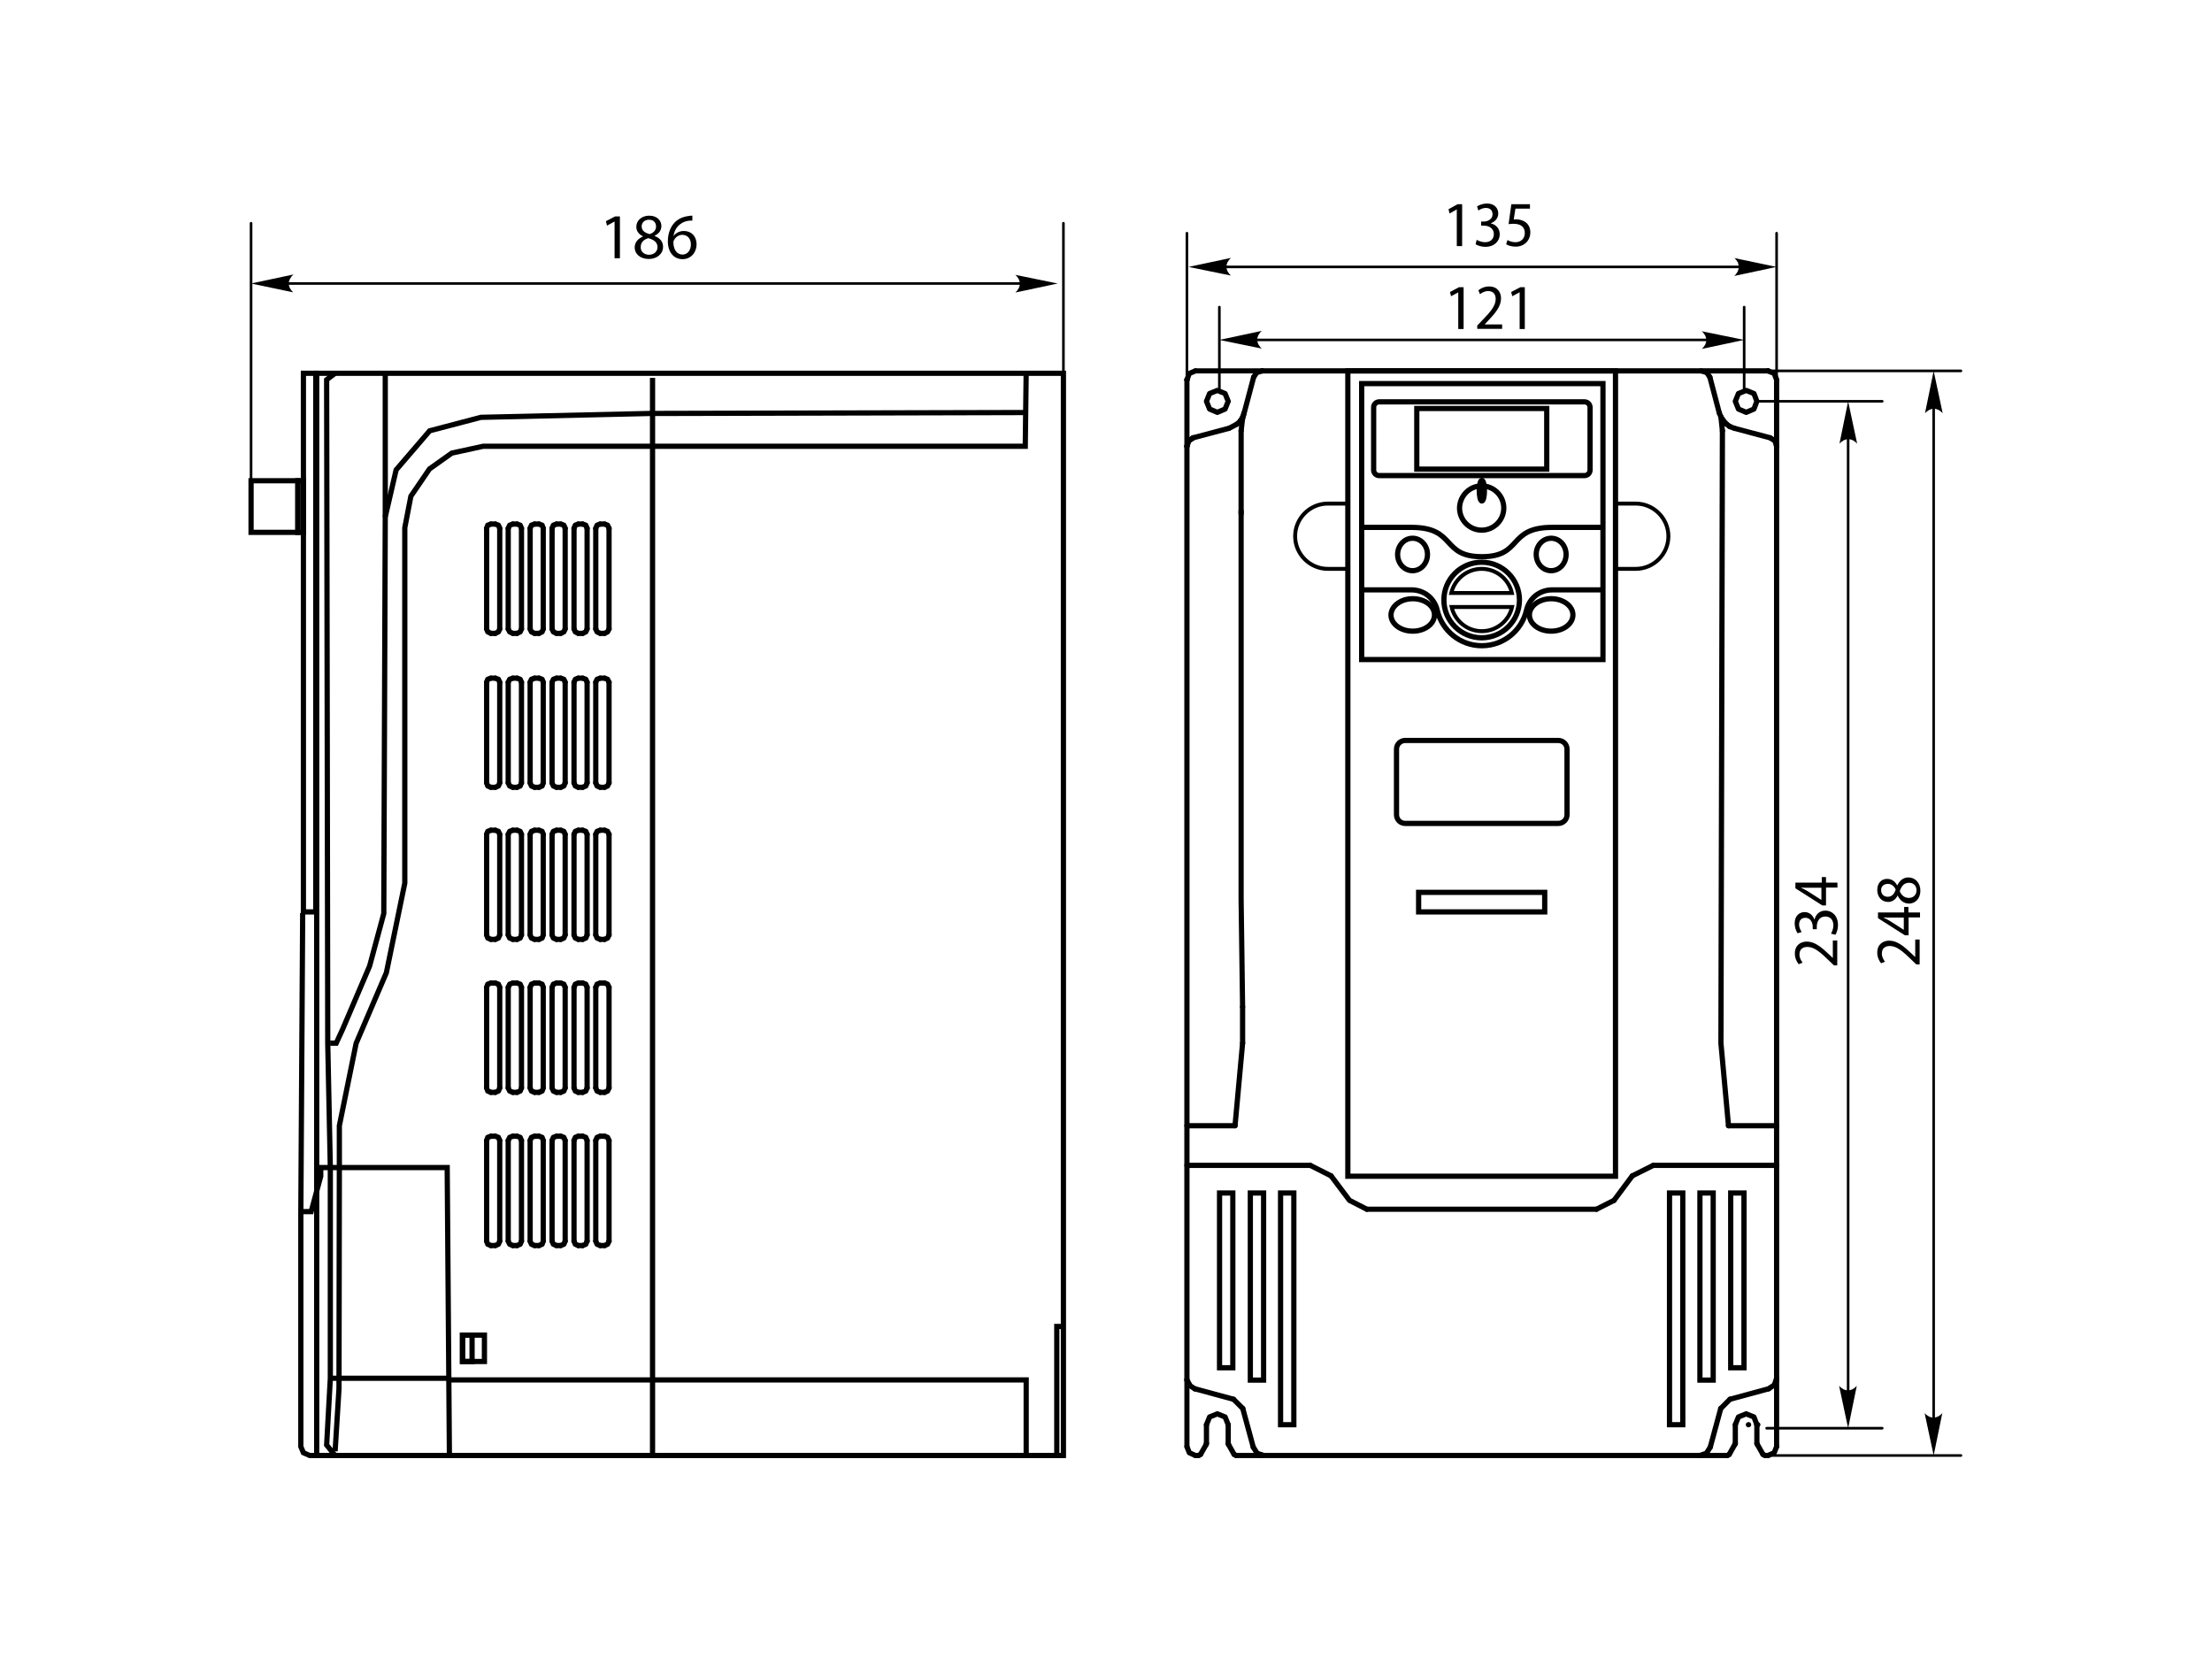 <?xml version="1.0" encoding="utf-8"?>
<!-- Generator: Adobe Illustrator 24.0.1, SVG Export Plug-In . SVG Version: 6.00 Build 0)  -->
<svg version="1.1" id="Слой_1" xmlns="http://www.w3.org/2000/svg" xmlns:xlink="http://www.w3.org/1999/xlink" x="0px" y="0px"
	 width="1200px" height="900px" viewBox="0 0 1200 900" enable-background="new 0 0 1200 900" xml:space="preserve">
<polyline fill="none" stroke="#000000" stroke-width="2.834" stroke-linecap="round" stroke-linejoin="round" stroke-miterlimit="2" points="
	325.6,616.4 323.9,617 323.2,618.7 "/>
<polyline fill="none" stroke="#000000" stroke-width="2.834" stroke-linecap="round" stroke-linejoin="round" stroke-miterlimit="2" points="
	330.4,618.7 329.6,617 328,616.4 "/>
<polyline fill="none" stroke="#000000" stroke-width="2.834" stroke-linecap="round" stroke-linejoin="round" stroke-miterlimit="2" points="
	313.7,616.4 312.1,617 311.4,618.7 "/>
<polyline fill="none" stroke="#000000" stroke-width="2.834" stroke-linecap="round" stroke-linejoin="round" stroke-miterlimit="2" points="
	318.5,618.7 317.8,617 316.1,616.4 "/>
<polyline fill="none" stroke="#000000" stroke-width="2.834" stroke-linecap="round" stroke-linejoin="round" stroke-miterlimit="2" points="
	301.9,616.4 300.2,617 299.5,618.7 "/>
<polyline fill="none" stroke="#000000" stroke-width="2.834" stroke-linecap="round" stroke-linejoin="round" stroke-miterlimit="2" points="
	306.6,618.7 305.9,617 304.2,616.4 "/>
<polyline fill="none" stroke="#000000" stroke-width="2.834" stroke-linecap="round" stroke-linejoin="round" stroke-miterlimit="2" points="
	290,616.4 288.3,617 287.6,618.7 "/>
<polyline fill="none" stroke="#000000" stroke-width="2.834" stroke-linecap="round" stroke-linejoin="round" stroke-miterlimit="2" points="
	294.7,618.7 294.1,617 292.4,616.4 "/>
<polyline fill="none" stroke="#000000" stroke-width="2.834" stroke-linecap="round" stroke-linejoin="round" stroke-miterlimit="2" points="
	278.2,616.4 276.5,617 275.7,618.7 "/>
<polyline fill="none" stroke="#000000" stroke-width="2.834" stroke-linecap="round" stroke-linejoin="round" stroke-miterlimit="2" points="
	282.9,618.7 282.2,617 280.5,616.4 "/>
<polyline fill="none" stroke="#000000" stroke-width="2.834" stroke-linecap="round" stroke-linejoin="round" stroke-miterlimit="2" points="
	266.3,616.4 264.6,617 264,618.7 "/>
<polyline fill="none" stroke="#000000" stroke-width="2.834" stroke-linecap="round" stroke-linejoin="round" stroke-miterlimit="2" points="
	271.1,618.7 270.4,617 268.7,616.4 "/>
<polyline fill="none" stroke="#000000" stroke-width="2.834" stroke-linecap="round" stroke-linejoin="round" stroke-miterlimit="2" points="
	328,675.7 329.6,675 330.4,673.3 "/>
<polyline fill="none" stroke="#000000" stroke-width="2.834" stroke-linecap="round" stroke-linejoin="round" stroke-miterlimit="2" points="
	323.2,673.3 323.9,675 325.6,675.7 "/>
<polyline fill="none" stroke="#000000" stroke-width="2.834" stroke-linecap="round" stroke-linejoin="round" stroke-miterlimit="2" points="
	316.1,675.7 317.8,675 318.5,673.3 "/>
<polyline fill="none" stroke="#000000" stroke-width="2.834" stroke-linecap="round" stroke-linejoin="round" stroke-miterlimit="2" points="
	311.4,673.3 312.1,675 313.7,675.7 "/>
<polyline fill="none" stroke="#000000" stroke-width="2.834" stroke-linecap="round" stroke-linejoin="round" stroke-miterlimit="2" points="
	304.2,675.7 305.9,675 306.6,673.3 "/>
<polyline fill="none" stroke="#000000" stroke-width="2.834" stroke-linecap="round" stroke-linejoin="round" stroke-miterlimit="2" points="
	299.5,673.3 300.2,675 301.9,675.7 "/>
<polyline fill="none" stroke="#000000" stroke-width="2.834" stroke-linecap="round" stroke-linejoin="round" stroke-miterlimit="2" points="
	292.4,675.7 294.1,675 294.7,673.3 "/>
<polyline fill="none" stroke="#000000" stroke-width="2.834" stroke-linecap="round" stroke-linejoin="round" stroke-miterlimit="2" points="
	287.6,673.3 288.3,675 290,675.7 "/>
<polyline fill="none" stroke="#000000" stroke-width="2.834" stroke-linecap="round" stroke-linejoin="round" stroke-miterlimit="2" points="
	280.5,675.7 282.2,675 282.9,673.3 "/>
<polyline fill="none" stroke="#000000" stroke-width="2.834" stroke-linecap="round" stroke-linejoin="round" stroke-miterlimit="2" points="
	275.7,673.3 276.5,675 278.2,675.7 "/>
<polyline fill="none" stroke="#000000" stroke-width="2.834" stroke-linecap="round" stroke-linejoin="round" stroke-miterlimit="2" points="
	268.7,675.7 270.4,675 271.1,673.3 "/>
<polyline fill="none" stroke="#000000" stroke-width="2.834" stroke-linecap="round" stroke-linejoin="round" stroke-miterlimit="2" points="
	264,673.3 264.6,675 266.3,675.7 "/>
<line fill="none" stroke="#000000" stroke-width="2.834" stroke-linecap="round" stroke-linejoin="round" stroke-miterlimit="2" x1="325.6" y1="616.4" x2="328" y2="616.4"/>
<line fill="none" stroke="#000000" stroke-width="2.834" stroke-linecap="round" stroke-linejoin="round" stroke-miterlimit="2" x1="313.7" y1="616.4" x2="316.1" y2="616.4"/>
<line fill="none" stroke="#000000" stroke-width="2.834" stroke-linecap="round" stroke-linejoin="round" stroke-miterlimit="2" x1="301.9" y1="616.4" x2="304.2" y2="616.4"/>
<line fill="none" stroke="#000000" stroke-width="2.834" stroke-linecap="round" stroke-linejoin="round" stroke-miterlimit="2" x1="290" y1="616.4" x2="292.4" y2="616.4"/>
<line fill="none" stroke="#000000" stroke-width="2.834" stroke-linecap="round" stroke-linejoin="round" stroke-miterlimit="2" x1="278.2" y1="616.4" x2="280.5" y2="616.4"/>
<line fill="none" stroke="#000000" stroke-width="2.834" stroke-linecap="round" stroke-linejoin="round" stroke-miterlimit="2" x1="266.3" y1="616.4" x2="268.7" y2="616.4"/>
<line fill="none" stroke="#000000" stroke-width="2.834" stroke-linecap="round" stroke-linejoin="round" stroke-miterlimit="2" x1="330.4" y1="618.7" x2="330.4" y2="673.3"/>
<line fill="none" stroke="#000000" stroke-width="2.834" stroke-linecap="round" stroke-linejoin="round" stroke-miterlimit="2" x1="323.2" y1="673.3" x2="323.2" y2="618.7"/>
<line fill="none" stroke="#000000" stroke-width="2.834" stroke-linecap="round" stroke-linejoin="round" stroke-miterlimit="2" x1="318.5" y1="618.7" x2="318.5" y2="673.3"/>
<line fill="none" stroke="#000000" stroke-width="2.834" stroke-linecap="round" stroke-linejoin="round" stroke-miterlimit="2" x1="311.4" y1="673.3" x2="311.4" y2="618.7"/>
<line fill="none" stroke="#000000" stroke-width="2.834" stroke-linecap="round" stroke-linejoin="round" stroke-miterlimit="2" x1="306.6" y1="618.7" x2="306.6" y2="673.3"/>
<line fill="none" stroke="#000000" stroke-width="2.834" stroke-linecap="round" stroke-linejoin="round" stroke-miterlimit="2" x1="299.5" y1="673.3" x2="299.5" y2="618.7"/>
<line fill="none" stroke="#000000" stroke-width="2.834" stroke-linecap="round" stroke-linejoin="round" stroke-miterlimit="2" x1="268.7" y1="675.7" x2="266.3" y2="675.7"/>
<line fill="none" stroke="#000000" stroke-width="2.834" stroke-linecap="round" stroke-linejoin="round" stroke-miterlimit="2" x1="280.5" y1="675.7" x2="278.2" y2="675.7"/>
<line fill="none" stroke="#000000" stroke-width="2.834" stroke-linecap="round" stroke-linejoin="round" stroke-miterlimit="2" x1="292.4" y1="675.7" x2="290" y2="675.7"/>
<line fill="none" stroke="#000000" stroke-width="2.834" stroke-linecap="round" stroke-linejoin="round" stroke-miterlimit="2" x1="304.2" y1="675.7" x2="301.9" y2="675.7"/>
<line fill="none" stroke="#000000" stroke-width="2.834" stroke-linecap="round" stroke-linejoin="round" stroke-miterlimit="2" x1="316.1" y1="675.7" x2="313.7" y2="675.7"/>
<line fill="none" stroke="#000000" stroke-width="2.834" stroke-linecap="round" stroke-linejoin="round" stroke-miterlimit="2" x1="328" y1="675.7" x2="325.6" y2="675.7"/>
<line fill="none" stroke="#000000" stroke-width="2.834" stroke-linecap="round" stroke-linejoin="round" stroke-miterlimit="2" x1="294.7" y1="618.7" x2="294.7" y2="673.3"/>
<line fill="none" stroke="#000000" stroke-width="2.834" stroke-linecap="round" stroke-linejoin="round" stroke-miterlimit="2" x1="287.6" y1="673.3" x2="287.6" y2="618.7"/>
<line fill="none" stroke="#000000" stroke-width="2.834" stroke-linecap="round" stroke-linejoin="round" stroke-miterlimit="2" x1="282.9" y1="618.7" x2="282.9" y2="673.3"/>
<line fill="none" stroke="#000000" stroke-width="2.834" stroke-linecap="round" stroke-linejoin="round" stroke-miterlimit="2" x1="275.7" y1="673.3" x2="275.7" y2="618.7"/>
<line fill="none" stroke="#000000" stroke-width="2.834" stroke-linecap="round" stroke-linejoin="round" stroke-miterlimit="2" x1="271.1" y1="618.7" x2="271.1" y2="673.3"/>
<line fill="none" stroke="#000000" stroke-width="2.834" stroke-linecap="round" stroke-linejoin="round" stroke-miterlimit="2" x1="264" y1="673.3" x2="264" y2="618.7"/>
<polyline fill="none" stroke="#000000" stroke-width="2.834" stroke-linecap="round" stroke-linejoin="round" stroke-miterlimit="2" points="
	325.6,533.3 323.9,533.9 323.2,535.6 "/>
<polyline fill="none" stroke="#000000" stroke-width="2.834" stroke-linecap="round" stroke-linejoin="round" stroke-miterlimit="2" points="
	330.4,535.6 329.6,533.9 328,533.3 "/>
<polyline fill="none" stroke="#000000" stroke-width="2.834" stroke-linecap="round" stroke-linejoin="round" stroke-miterlimit="2" points="
	313.7,533.3 312.1,533.9 311.4,535.6 "/>
<polyline fill="none" stroke="#000000" stroke-width="2.834" stroke-linecap="round" stroke-linejoin="round" stroke-miterlimit="2" points="
	318.5,535.6 317.8,533.9 316.1,533.3 "/>
<polyline fill="none" stroke="#000000" stroke-width="2.834" stroke-linecap="round" stroke-linejoin="round" stroke-miterlimit="2" points="
	301.9,533.3 300.2,533.9 299.5,535.6 "/>
<polyline fill="none" stroke="#000000" stroke-width="2.834" stroke-linecap="round" stroke-linejoin="round" stroke-miterlimit="2" points="
	306.6,535.6 305.9,533.9 304.2,533.3 "/>
<polyline fill="none" stroke="#000000" stroke-width="2.834" stroke-linecap="round" stroke-linejoin="round" stroke-miterlimit="2" points="
	290,533.3 288.3,533.9 287.6,535.6 "/>
<polyline fill="none" stroke="#000000" stroke-width="2.834" stroke-linecap="round" stroke-linejoin="round" stroke-miterlimit="2" points="
	294.7,535.6 294.1,533.9 292.4,533.3 "/>
<polyline fill="none" stroke="#000000" stroke-width="2.834" stroke-linecap="round" stroke-linejoin="round" stroke-miterlimit="2" points="
	278.2,533.3 276.5,533.9 275.7,535.6 "/>
<polyline fill="none" stroke="#000000" stroke-width="2.834" stroke-linecap="round" stroke-linejoin="round" stroke-miterlimit="2" points="
	282.9,535.6 282.2,533.9 280.5,533.3 "/>
<polyline fill="none" stroke="#000000" stroke-width="2.834" stroke-linecap="round" stroke-linejoin="round" stroke-miterlimit="2" points="
	266.3,533.3 264.6,533.9 264,535.6 "/>
<polyline fill="none" stroke="#000000" stroke-width="2.834" stroke-linecap="round" stroke-linejoin="round" stroke-miterlimit="2" points="
	271.1,535.6 270.4,533.9 268.7,533.3 "/>
<polyline fill="none" stroke="#000000" stroke-width="2.834" stroke-linecap="round" stroke-linejoin="round" stroke-miterlimit="2" points="
	328,592.6 329.6,591.9 330.4,590.2 "/>
<polyline fill="none" stroke="#000000" stroke-width="2.834" stroke-linecap="round" stroke-linejoin="round" stroke-miterlimit="2" points="
	323.2,590.2 323.9,591.9 325.6,592.6 "/>
<polyline fill="none" stroke="#000000" stroke-width="2.834" stroke-linecap="round" stroke-linejoin="round" stroke-miterlimit="2" points="
	316.1,592.6 317.8,591.9 318.5,590.2 "/>
<polyline fill="none" stroke="#000000" stroke-width="2.834" stroke-linecap="round" stroke-linejoin="round" stroke-miterlimit="2" points="
	311.4,590.2 312.1,591.9 313.7,592.6 "/>
<polyline fill="none" stroke="#000000" stroke-width="2.834" stroke-linecap="round" stroke-linejoin="round" stroke-miterlimit="2" points="
	304.2,592.6 305.9,591.9 306.6,590.2 "/>
<polyline fill="none" stroke="#000000" stroke-width="2.834" stroke-linecap="round" stroke-linejoin="round" stroke-miterlimit="2" points="
	299.5,590.2 300.2,591.9 301.9,592.6 "/>
<polyline fill="none" stroke="#000000" stroke-width="2.834" stroke-linecap="round" stroke-linejoin="round" stroke-miterlimit="2" points="
	292.4,592.6 294.1,591.9 294.7,590.2 "/>
<polyline fill="none" stroke="#000000" stroke-width="2.834" stroke-linecap="round" stroke-linejoin="round" stroke-miterlimit="2" points="
	287.6,590.2 288.3,591.9 290,592.6 "/>
<polyline fill="none" stroke="#000000" stroke-width="2.834" stroke-linecap="round" stroke-linejoin="round" stroke-miterlimit="2" points="
	280.5,592.6 282.2,591.9 282.9,590.2 "/>
<polyline fill="none" stroke="#000000" stroke-width="2.834" stroke-linecap="round" stroke-linejoin="round" stroke-miterlimit="2" points="
	275.7,590.2 276.5,591.9 278.2,592.6 "/>
<polyline fill="none" stroke="#000000" stroke-width="2.834" stroke-linecap="round" stroke-linejoin="round" stroke-miterlimit="2" points="
	268.7,592.6 270.4,591.9 271.1,590.2 "/>
<polyline fill="none" stroke="#000000" stroke-width="2.834" stroke-linecap="round" stroke-linejoin="round" stroke-miterlimit="2" points="
	264,590.2 264.6,591.9 266.3,592.6 "/>
<line fill="none" stroke="#000000" stroke-width="2.834" stroke-linecap="round" stroke-linejoin="round" stroke-miterlimit="2" x1="325.6" y1="533.3" x2="328" y2="533.3"/>
<line fill="none" stroke="#000000" stroke-width="2.834" stroke-linecap="round" stroke-linejoin="round" stroke-miterlimit="2" x1="313.7" y1="533.3" x2="316.1" y2="533.3"/>
<line fill="none" stroke="#000000" stroke-width="2.834" stroke-linecap="round" stroke-linejoin="round" stroke-miterlimit="2" x1="301.9" y1="533.3" x2="304.2" y2="533.3"/>
<line fill="none" stroke="#000000" stroke-width="2.834" stroke-linecap="round" stroke-linejoin="round" stroke-miterlimit="2" x1="290" y1="533.3" x2="292.4" y2="533.3"/>
<line fill="none" stroke="#000000" stroke-width="2.834" stroke-linecap="round" stroke-linejoin="round" stroke-miterlimit="2" x1="278.2" y1="533.3" x2="280.5" y2="533.3"/>
<line fill="none" stroke="#000000" stroke-width="2.834" stroke-linecap="round" stroke-linejoin="round" stroke-miterlimit="2" x1="266.3" y1="533.3" x2="268.7" y2="533.3"/>
<line fill="none" stroke="#000000" stroke-width="2.834" stroke-linecap="round" stroke-linejoin="round" stroke-miterlimit="2" x1="330.4" y1="535.6" x2="330.4" y2="590.2"/>
<line fill="none" stroke="#000000" stroke-width="2.834" stroke-linecap="round" stroke-linejoin="round" stroke-miterlimit="2" x1="323.2" y1="590.2" x2="323.2" y2="535.6"/>
<line fill="none" stroke="#000000" stroke-width="2.834" stroke-linecap="round" stroke-linejoin="round" stroke-miterlimit="2" x1="318.5" y1="535.6" x2="318.5" y2="590.2"/>
<line fill="none" stroke="#000000" stroke-width="2.834" stroke-linecap="round" stroke-linejoin="round" stroke-miterlimit="2" x1="311.4" y1="590.2" x2="311.4" y2="535.6"/>
<line fill="none" stroke="#000000" stroke-width="2.834" stroke-linecap="round" stroke-linejoin="round" stroke-miterlimit="2" x1="306.6" y1="535.6" x2="306.6" y2="590.2"/>
<line fill="none" stroke="#000000" stroke-width="2.834" stroke-linecap="round" stroke-linejoin="round" stroke-miterlimit="2" x1="299.5" y1="590.2" x2="299.5" y2="535.6"/>
<line fill="none" stroke="#000000" stroke-width="2.834" stroke-linecap="round" stroke-linejoin="round" stroke-miterlimit="2" x1="268.7" y1="592.6" x2="266.3" y2="592.6"/>
<line fill="none" stroke="#000000" stroke-width="2.834" stroke-linecap="round" stroke-linejoin="round" stroke-miterlimit="2" x1="280.5" y1="592.6" x2="278.2" y2="592.6"/>
<line fill="none" stroke="#000000" stroke-width="2.834" stroke-linecap="round" stroke-linejoin="round" stroke-miterlimit="2" x1="292.4" y1="592.6" x2="290" y2="592.6"/>
<line fill="none" stroke="#000000" stroke-width="2.834" stroke-linecap="round" stroke-linejoin="round" stroke-miterlimit="2" x1="304.2" y1="592.6" x2="301.9" y2="592.6"/>
<line fill="none" stroke="#000000" stroke-width="2.834" stroke-linecap="round" stroke-linejoin="round" stroke-miterlimit="2" x1="316.1" y1="592.6" x2="313.7" y2="592.6"/>
<line fill="none" stroke="#000000" stroke-width="2.834" stroke-linecap="round" stroke-linejoin="round" stroke-miterlimit="2" x1="328" y1="592.6" x2="325.6" y2="592.6"/>
<line fill="none" stroke="#000000" stroke-width="2.834" stroke-linecap="round" stroke-linejoin="round" stroke-miterlimit="2" x1="294.7" y1="535.6" x2="294.7" y2="590.2"/>
<line fill="none" stroke="#000000" stroke-width="2.834" stroke-linecap="round" stroke-linejoin="round" stroke-miterlimit="2" x1="287.6" y1="590.2" x2="287.6" y2="535.6"/>
<line fill="none" stroke="#000000" stroke-width="2.834" stroke-linecap="round" stroke-linejoin="round" stroke-miterlimit="2" x1="282.9" y1="535.6" x2="282.9" y2="590.2"/>
<line fill="none" stroke="#000000" stroke-width="2.834" stroke-linecap="round" stroke-linejoin="round" stroke-miterlimit="2" x1="275.7" y1="590.2" x2="275.7" y2="535.6"/>
<line fill="none" stroke="#000000" stroke-width="2.834" stroke-linecap="round" stroke-linejoin="round" stroke-miterlimit="2" x1="271.1" y1="535.6" x2="271.1" y2="590.2"/>
<line fill="none" stroke="#000000" stroke-width="2.834" stroke-linecap="round" stroke-linejoin="round" stroke-miterlimit="2" x1="264" y1="590.2" x2="264" y2="535.6"/>
<polyline fill="none" stroke="#000000" stroke-width="2.834" stroke-linecap="round" stroke-linejoin="round" stroke-miterlimit="2" points="
	325.6,450.4 323.9,451 323.2,452.6 "/>
<polyline fill="none" stroke="#000000" stroke-width="2.834" stroke-linecap="round" stroke-linejoin="round" stroke-miterlimit="2" points="
	330.4,452.6 329.6,451 328,450.4 "/>
<polyline fill="none" stroke="#000000" stroke-width="2.834" stroke-linecap="round" stroke-linejoin="round" stroke-miterlimit="2" points="
	313.7,450.4 312.1,451 311.4,452.6 "/>
<polyline fill="none" stroke="#000000" stroke-width="2.834" stroke-linecap="round" stroke-linejoin="round" stroke-miterlimit="2" points="
	318.5,452.6 317.8,451 316.1,450.4 "/>
<polyline fill="none" stroke="#000000" stroke-width="2.834" stroke-linecap="round" stroke-linejoin="round" stroke-miterlimit="2" points="
	301.9,450.4 300.2,451 299.5,452.6 "/>
<polyline fill="none" stroke="#000000" stroke-width="2.834" stroke-linecap="round" stroke-linejoin="round" stroke-miterlimit="2" points="
	306.6,452.6 305.9,451 304.2,450.4 "/>
<polyline fill="none" stroke="#000000" stroke-width="2.834" stroke-linecap="round" stroke-linejoin="round" stroke-miterlimit="2" points="
	290,450.4 288.3,451 287.6,452.6 "/>
<polyline fill="none" stroke="#000000" stroke-width="2.834" stroke-linecap="round" stroke-linejoin="round" stroke-miterlimit="2" points="
	294.7,452.6 294.1,451 292.4,450.4 "/>
<polyline fill="none" stroke="#000000" stroke-width="2.834" stroke-linecap="round" stroke-linejoin="round" stroke-miterlimit="2" points="
	278.2,450.4 276.5,451 275.7,452.6 "/>
<polyline fill="none" stroke="#000000" stroke-width="2.834" stroke-linecap="round" stroke-linejoin="round" stroke-miterlimit="2" points="
	282.9,452.6 282.2,451 280.5,450.4 "/>
<polyline fill="none" stroke="#000000" stroke-width="2.834" stroke-linecap="round" stroke-linejoin="round" stroke-miterlimit="2" points="
	266.3,450.4 264.6,451 264,452.6 "/>
<polyline fill="none" stroke="#000000" stroke-width="2.834" stroke-linecap="round" stroke-linejoin="round" stroke-miterlimit="2" points="
	271.1,452.6 270.4,451 268.7,450.4 "/>
<polyline fill="none" stroke="#000000" stroke-width="2.834" stroke-linecap="round" stroke-linejoin="round" stroke-miterlimit="2" points="
	328,509.6 329.6,508.9 330.4,507.2 "/>
<polyline fill="none" stroke="#000000" stroke-width="2.834" stroke-linecap="round" stroke-linejoin="round" stroke-miterlimit="2" points="
	323.2,507.2 323.9,508.9 325.6,509.6 "/>
<polyline fill="none" stroke="#000000" stroke-width="2.834" stroke-linecap="round" stroke-linejoin="round" stroke-miterlimit="2" points="
	316.1,509.6 317.8,508.9 318.5,507.2 "/>
<polyline fill="none" stroke="#000000" stroke-width="2.834" stroke-linecap="round" stroke-linejoin="round" stroke-miterlimit="2" points="
	311.4,507.2 312.1,508.9 313.7,509.6 "/>
<polyline fill="none" stroke="#000000" stroke-width="2.834" stroke-linecap="round" stroke-linejoin="round" stroke-miterlimit="2" points="
	304.2,509.6 305.9,508.9 306.6,507.2 "/>
<polyline fill="none" stroke="#000000" stroke-width="2.834" stroke-linecap="round" stroke-linejoin="round" stroke-miterlimit="2" points="
	299.5,507.2 300.2,508.9 301.9,509.6 "/>
<polyline fill="none" stroke="#000000" stroke-width="2.834" stroke-linecap="round" stroke-linejoin="round" stroke-miterlimit="2" points="
	292.4,509.6 294.1,508.9 294.7,507.2 "/>
<polyline fill="none" stroke="#000000" stroke-width="2.834" stroke-linecap="round" stroke-linejoin="round" stroke-miterlimit="2" points="
	287.6,507.2 288.3,508.9 290,509.6 "/>
<polyline fill="none" stroke="#000000" stroke-width="2.834" stroke-linecap="round" stroke-linejoin="round" stroke-miterlimit="2" points="
	280.5,509.6 282.2,508.9 282.9,507.2 "/>
<polyline fill="none" stroke="#000000" stroke-width="2.834" stroke-linecap="round" stroke-linejoin="round" stroke-miterlimit="2" points="
	275.7,507.2 276.5,508.9 278.2,509.6 "/>
<polyline fill="none" stroke="#000000" stroke-width="2.834" stroke-linecap="round" stroke-linejoin="round" stroke-miterlimit="2" points="
	268.7,509.6 270.4,508.9 271.1,507.2 "/>
<polyline fill="none" stroke="#000000" stroke-width="2.834" stroke-linecap="round" stroke-linejoin="round" stroke-miterlimit="2" points="
	264,507.2 264.6,508.9 266.3,509.6 "/>
<line fill="none" stroke="#000000" stroke-width="2.834" stroke-linecap="round" stroke-linejoin="round" stroke-miterlimit="2" x1="325.6" y1="450.4" x2="328" y2="450.4"/>
<line fill="none" stroke="#000000" stroke-width="2.834" stroke-linecap="round" stroke-linejoin="round" stroke-miterlimit="2" x1="313.7" y1="450.4" x2="316.1" y2="450.4"/>
<line fill="none" stroke="#000000" stroke-width="2.834" stroke-linecap="round" stroke-linejoin="round" stroke-miterlimit="2" x1="301.9" y1="450.4" x2="304.2" y2="450.4"/>
<line fill="none" stroke="#000000" stroke-width="2.834" stroke-linecap="round" stroke-linejoin="round" stroke-miterlimit="2" x1="290" y1="450.4" x2="292.4" y2="450.4"/>
<line fill="none" stroke="#000000" stroke-width="2.834" stroke-linecap="round" stroke-linejoin="round" stroke-miterlimit="2" x1="278.2" y1="450.4" x2="280.5" y2="450.4"/>
<line fill="none" stroke="#000000" stroke-width="2.834" stroke-linecap="round" stroke-linejoin="round" stroke-miterlimit="2" x1="266.3" y1="450.4" x2="268.7" y2="450.4"/>
<line fill="none" stroke="#000000" stroke-width="2.834" stroke-linecap="round" stroke-linejoin="round" stroke-miterlimit="2" x1="330.4" y1="452.6" x2="330.4" y2="507.2"/>
<line fill="none" stroke="#000000" stroke-width="2.834" stroke-linecap="round" stroke-linejoin="round" stroke-miterlimit="2" x1="323.2" y1="507.2" x2="323.2" y2="452.6"/>
<line fill="none" stroke="#000000" stroke-width="2.834" stroke-linecap="round" stroke-linejoin="round" stroke-miterlimit="2" x1="318.5" y1="452.6" x2="318.5" y2="507.2"/>
<line fill="none" stroke="#000000" stroke-width="2.834" stroke-linecap="round" stroke-linejoin="round" stroke-miterlimit="2" x1="311.4" y1="507.2" x2="311.4" y2="452.6"/>
<line fill="none" stroke="#000000" stroke-width="2.834" stroke-linecap="round" stroke-linejoin="round" stroke-miterlimit="2" x1="306.6" y1="452.6" x2="306.6" y2="507.2"/>
<line fill="none" stroke="#000000" stroke-width="2.834" stroke-linecap="round" stroke-linejoin="round" stroke-miterlimit="2" x1="299.5" y1="507.2" x2="299.5" y2="452.6"/>
<line fill="none" stroke="#000000" stroke-width="2.834" stroke-linecap="round" stroke-linejoin="round" stroke-miterlimit="2" x1="268.7" y1="509.6" x2="266.3" y2="509.6"/>
<line fill="none" stroke="#000000" stroke-width="2.834" stroke-linecap="round" stroke-linejoin="round" stroke-miterlimit="2" x1="280.5" y1="509.6" x2="278.2" y2="509.6"/>
<line fill="none" stroke="#000000" stroke-width="2.834" stroke-linecap="round" stroke-linejoin="round" stroke-miterlimit="2" x1="292.4" y1="509.6" x2="290" y2="509.6"/>
<line fill="none" stroke="#000000" stroke-width="2.834" stroke-linecap="round" stroke-linejoin="round" stroke-miterlimit="2" x1="304.2" y1="509.6" x2="301.9" y2="509.6"/>
<line fill="none" stroke="#000000" stroke-width="2.834" stroke-linecap="round" stroke-linejoin="round" stroke-miterlimit="2" x1="316.1" y1="509.6" x2="313.7" y2="509.6"/>
<line fill="none" stroke="#000000" stroke-width="2.834" stroke-linecap="round" stroke-linejoin="round" stroke-miterlimit="2" x1="328" y1="509.6" x2="325.6" y2="509.6"/>
<line fill="none" stroke="#000000" stroke-width="2.834" stroke-linecap="round" stroke-linejoin="round" stroke-miterlimit="2" x1="294.7" y1="452.6" x2="294.7" y2="507.2"/>
<line fill="none" stroke="#000000" stroke-width="2.834" stroke-linecap="round" stroke-linejoin="round" stroke-miterlimit="2" x1="287.6" y1="507.2" x2="287.6" y2="452.6"/>
<line fill="none" stroke="#000000" stroke-width="2.834" stroke-linecap="round" stroke-linejoin="round" stroke-miterlimit="2" x1="282.9" y1="452.6" x2="282.9" y2="507.2"/>
<line fill="none" stroke="#000000" stroke-width="2.834" stroke-linecap="round" stroke-linejoin="round" stroke-miterlimit="2" x1="275.7" y1="507.2" x2="275.7" y2="452.6"/>
<line fill="none" stroke="#000000" stroke-width="2.834" stroke-linecap="round" stroke-linejoin="round" stroke-miterlimit="2" x1="271.1" y1="452.6" x2="271.1" y2="507.2"/>
<line fill="none" stroke="#000000" stroke-width="2.834" stroke-linecap="round" stroke-linejoin="round" stroke-miterlimit="2" x1="264" y1="507.2" x2="264" y2="452.6"/>
<polyline fill="none" stroke="#000000" stroke-width="2.834" stroke-linecap="round" stroke-linejoin="round" stroke-miterlimit="2" points="
	325.6,367.9 323.9,368.5 323.2,370.1 "/>
<polyline fill="none" stroke="#000000" stroke-width="2.834" stroke-linecap="round" stroke-linejoin="round" stroke-miterlimit="2" points="
	330.4,370.1 329.6,368.5 328,367.9 "/>
<polyline fill="none" stroke="#000000" stroke-width="2.834" stroke-linecap="round" stroke-linejoin="round" stroke-miterlimit="2" points="
	313.7,367.9 312.1,368.5 311.4,370.1 "/>
<polyline fill="none" stroke="#000000" stroke-width="2.834" stroke-linecap="round" stroke-linejoin="round" stroke-miterlimit="2" points="
	318.5,370.1 317.8,368.5 316.1,367.9 "/>
<polyline fill="none" stroke="#000000" stroke-width="2.834" stroke-linecap="round" stroke-linejoin="round" stroke-miterlimit="2" points="
	301.9,367.9 300.2,368.5 299.5,370.1 "/>
<polyline fill="none" stroke="#000000" stroke-width="2.834" stroke-linecap="round" stroke-linejoin="round" stroke-miterlimit="2" points="
	306.6,370.1 305.9,368.5 304.2,367.9 "/>
<polyline fill="none" stroke="#000000" stroke-width="2.834" stroke-linecap="round" stroke-linejoin="round" stroke-miterlimit="2" points="
	290,367.9 288.3,368.5 287.6,370.1 "/>
<polyline fill="none" stroke="#000000" stroke-width="2.834" stroke-linecap="round" stroke-linejoin="round" stroke-miterlimit="2" points="
	294.7,370.1 294.1,368.5 292.4,367.9 "/>
<polyline fill="none" stroke="#000000" stroke-width="2.834" stroke-linecap="round" stroke-linejoin="round" stroke-miterlimit="2" points="
	278.2,367.9 276.5,368.5 275.7,370.1 "/>
<polyline fill="none" stroke="#000000" stroke-width="2.834" stroke-linecap="round" stroke-linejoin="round" stroke-miterlimit="2" points="
	282.9,370.1 282.2,368.5 280.5,367.9 "/>
<polyline fill="none" stroke="#000000" stroke-width="2.834" stroke-linecap="round" stroke-linejoin="round" stroke-miterlimit="2" points="
	266.3,367.9 264.6,368.5 264,370.1 "/>
<polyline fill="none" stroke="#000000" stroke-width="2.834" stroke-linecap="round" stroke-linejoin="round" stroke-miterlimit="2" points="
	271.1,370.1 270.4,368.5 268.7,367.9 "/>
<polyline fill="none" stroke="#000000" stroke-width="2.834" stroke-linecap="round" stroke-linejoin="round" stroke-miterlimit="2" points="
	328,427.1 329.6,426.4 330.4,424.7 "/>
<polyline fill="none" stroke="#000000" stroke-width="2.834" stroke-linecap="round" stroke-linejoin="round" stroke-miterlimit="2" points="
	323.2,424.7 323.9,426.4 325.6,427.1 "/>
<polyline fill="none" stroke="#000000" stroke-width="2.834" stroke-linecap="round" stroke-linejoin="round" stroke-miterlimit="2" points="
	316.1,427.1 317.8,426.4 318.5,424.7 "/>
<polyline fill="none" stroke="#000000" stroke-width="2.834" stroke-linecap="round" stroke-linejoin="round" stroke-miterlimit="2" points="
	311.4,424.7 312.1,426.4 313.7,427.1 "/>
<polyline fill="none" stroke="#000000" stroke-width="2.834" stroke-linecap="round" stroke-linejoin="round" stroke-miterlimit="2" points="
	304.2,427.1 305.9,426.4 306.6,424.7 "/>
<polyline fill="none" stroke="#000000" stroke-width="2.834" stroke-linecap="round" stroke-linejoin="round" stroke-miterlimit="2" points="
	299.5,424.7 300.2,426.4 301.9,427.1 "/>
<polyline fill="none" stroke="#000000" stroke-width="2.834" stroke-linecap="round" stroke-linejoin="round" stroke-miterlimit="2" points="
	292.4,427.1 294.1,426.4 294.7,424.7 "/>
<polyline fill="none" stroke="#000000" stroke-width="2.834" stroke-linecap="round" stroke-linejoin="round" stroke-miterlimit="2" points="
	287.6,424.7 288.3,426.4 290,427.1 "/>
<polyline fill="none" stroke="#000000" stroke-width="2.834" stroke-linecap="round" stroke-linejoin="round" stroke-miterlimit="2" points="
	280.5,427.1 282.2,426.4 282.9,424.7 "/>
<polyline fill="none" stroke="#000000" stroke-width="2.834" stroke-linecap="round" stroke-linejoin="round" stroke-miterlimit="2" points="
	275.7,424.7 276.5,426.4 278.2,427.1 "/>
<polyline fill="none" stroke="#000000" stroke-width="2.834" stroke-linecap="round" stroke-linejoin="round" stroke-miterlimit="2" points="
	268.7,427.1 270.4,426.4 271.1,424.7 "/>
<polyline fill="none" stroke="#000000" stroke-width="2.834" stroke-linecap="round" stroke-linejoin="round" stroke-miterlimit="2" points="
	264,424.7 264.6,426.4 266.3,427.1 "/>
<line fill="none" stroke="#000000" stroke-width="2.834" stroke-linecap="round" stroke-linejoin="round" stroke-miterlimit="2" x1="325.6" y1="367.9" x2="328" y2="367.9"/>
<line fill="none" stroke="#000000" stroke-width="2.834" stroke-linecap="round" stroke-linejoin="round" stroke-miterlimit="2" x1="313.7" y1="367.9" x2="316.1" y2="367.9"/>
<line fill="none" stroke="#000000" stroke-width="2.834" stroke-linecap="round" stroke-linejoin="round" stroke-miterlimit="2" x1="301.9" y1="367.9" x2="304.2" y2="367.9"/>
<line fill="none" stroke="#000000" stroke-width="2.834" stroke-linecap="round" stroke-linejoin="round" stroke-miterlimit="2" x1="290" y1="367.9" x2="292.4" y2="367.9"/>
<line fill="none" stroke="#000000" stroke-width="2.834" stroke-linecap="round" stroke-linejoin="round" stroke-miterlimit="2" x1="278.2" y1="367.9" x2="280.5" y2="367.9"/>
<line fill="none" stroke="#000000" stroke-width="2.834" stroke-linecap="round" stroke-linejoin="round" stroke-miterlimit="2" x1="266.3" y1="367.9" x2="268.7" y2="367.9"/>
<line fill="none" stroke="#000000" stroke-width="2.834" stroke-linecap="round" stroke-linejoin="round" stroke-miterlimit="2" x1="330.4" y1="370.1" x2="330.4" y2="424.7"/>
<line fill="none" stroke="#000000" stroke-width="2.834" stroke-linecap="round" stroke-linejoin="round" stroke-miterlimit="2" x1="323.2" y1="424.7" x2="323.2" y2="370.1"/>
<line fill="none" stroke="#000000" stroke-width="2.834" stroke-linecap="round" stroke-linejoin="round" stroke-miterlimit="2" x1="318.5" y1="370.1" x2="318.5" y2="424.7"/>
<line fill="none" stroke="#000000" stroke-width="2.834" stroke-linecap="round" stroke-linejoin="round" stroke-miterlimit="2" x1="311.4" y1="424.7" x2="311.4" y2="370.1"/>
<line fill="none" stroke="#000000" stroke-width="2.834" stroke-linecap="round" stroke-linejoin="round" stroke-miterlimit="2" x1="306.6" y1="370.1" x2="306.6" y2="424.7"/>
<line fill="none" stroke="#000000" stroke-width="2.834" stroke-linecap="round" stroke-linejoin="round" stroke-miterlimit="2" x1="299.5" y1="424.7" x2="299.5" y2="370.1"/>
<line fill="none" stroke="#000000" stroke-width="2.834" stroke-linecap="round" stroke-linejoin="round" stroke-miterlimit="2" x1="268.7" y1="427.1" x2="266.3" y2="427.1"/>
<line fill="none" stroke="#000000" stroke-width="2.834" stroke-linecap="round" stroke-linejoin="round" stroke-miterlimit="2" x1="280.5" y1="427.1" x2="278.2" y2="427.1"/>
<line fill="none" stroke="#000000" stroke-width="2.834" stroke-linecap="round" stroke-linejoin="round" stroke-miterlimit="2" x1="292.4" y1="427.1" x2="290" y2="427.1"/>
<line fill="none" stroke="#000000" stroke-width="2.834" stroke-linecap="round" stroke-linejoin="round" stroke-miterlimit="2" x1="304.2" y1="427.1" x2="301.9" y2="427.1"/>
<line fill="none" stroke="#000000" stroke-width="2.834" stroke-linecap="round" stroke-linejoin="round" stroke-miterlimit="2" x1="316.1" y1="427.1" x2="313.7" y2="427.1"/>
<line fill="none" stroke="#000000" stroke-width="2.834" stroke-linecap="round" stroke-linejoin="round" stroke-miterlimit="2" x1="328" y1="427.1" x2="325.6" y2="427.1"/>
<line fill="none" stroke="#000000" stroke-width="2.834" stroke-linecap="round" stroke-linejoin="round" stroke-miterlimit="2" x1="294.7" y1="370.1" x2="294.7" y2="424.7"/>
<line fill="none" stroke="#000000" stroke-width="2.834" stroke-linecap="round" stroke-linejoin="round" stroke-miterlimit="2" x1="287.6" y1="424.7" x2="287.6" y2="370.1"/>
<line fill="none" stroke="#000000" stroke-width="2.834" stroke-linecap="round" stroke-linejoin="round" stroke-miterlimit="2" x1="282.9" y1="370.1" x2="282.9" y2="424.7"/>
<line fill="none" stroke="#000000" stroke-width="2.834" stroke-linecap="round" stroke-linejoin="round" stroke-miterlimit="2" x1="275.7" y1="424.7" x2="275.7" y2="370.1"/>
<line fill="none" stroke="#000000" stroke-width="2.834" stroke-linecap="round" stroke-linejoin="round" stroke-miterlimit="2" x1="271.1" y1="370.1" x2="271.1" y2="424.7"/>
<line fill="none" stroke="#000000" stroke-width="2.834" stroke-linecap="round" stroke-linejoin="round" stroke-miterlimit="2" x1="264" y1="424.7" x2="264" y2="370.1"/>
<polyline fill="none" stroke="#000000" stroke-width="2.834" stroke-linecap="round" stroke-linejoin="round" stroke-miterlimit="2" points="
	325.6,284.3 323.9,284.9 323.2,286.6 "/>
<polyline fill="none" stroke="#000000" stroke-width="2.834" stroke-linecap="round" stroke-linejoin="round" stroke-miterlimit="2" points="
	330.4,286.6 329.6,284.9 328,284.3 "/>
<polyline fill="none" stroke="#000000" stroke-width="2.834" stroke-linecap="round" stroke-linejoin="round" stroke-miterlimit="2" points="
	313.7,284.3 312.1,284.9 311.4,286.6 "/>
<polyline fill="none" stroke="#000000" stroke-width="2.834" stroke-linecap="round" stroke-linejoin="round" stroke-miterlimit="2" points="
	318.5,286.6 317.8,284.9 316.1,284.3 "/>
<polyline fill="none" stroke="#000000" stroke-width="2.834" stroke-linecap="round" stroke-linejoin="round" stroke-miterlimit="2" points="
	301.9,284.3 300.2,284.9 299.5,286.6 "/>
<polyline fill="none" stroke="#000000" stroke-width="2.834" stroke-linecap="round" stroke-linejoin="round" stroke-miterlimit="2" points="
	306.6,286.6 305.9,284.9 304.2,284.3 "/>
<polyline fill="none" stroke="#000000" stroke-width="2.834" stroke-linecap="round" stroke-linejoin="round" stroke-miterlimit="2" points="
	290,284.3 288.3,284.9 287.6,286.6 "/>
<polyline fill="none" stroke="#000000" stroke-width="2.834" stroke-linecap="round" stroke-linejoin="round" stroke-miterlimit="2" points="
	294.7,286.6 294.1,284.9 292.4,284.3 "/>
<polyline fill="none" stroke="#000000" stroke-width="2.834" stroke-linecap="round" stroke-linejoin="round" stroke-miterlimit="2" points="
	278.2,284.3 276.5,284.9 275.7,286.6 "/>
<polyline fill="none" stroke="#000000" stroke-width="2.834" stroke-linecap="round" stroke-linejoin="round" stroke-miterlimit="2" points="
	282.9,286.6 282.2,284.9 280.5,284.3 "/>
<polyline fill="none" stroke="#000000" stroke-width="2.834" stroke-linecap="round" stroke-linejoin="round" stroke-miterlimit="2" points="
	266.3,284.3 264.6,284.9 264,286.6 "/>
<polyline fill="none" stroke="#000000" stroke-width="2.834" stroke-linecap="round" stroke-linejoin="round" stroke-miterlimit="2" points="
	271.1,286.6 270.4,284.9 268.7,284.3 "/>
<polyline fill="none" stroke="#000000" stroke-width="2.834" stroke-linecap="round" stroke-linejoin="round" stroke-miterlimit="2" points="
	328,343.6 329.6,342.8 330.4,341.2 "/>
<polyline fill="none" stroke="#000000" stroke-width="2.834" stroke-linecap="round" stroke-linejoin="round" stroke-miterlimit="2" points="
	323.2,341.2 323.9,342.8 325.6,343.6 "/>
<polyline fill="none" stroke="#000000" stroke-width="2.834" stroke-linecap="round" stroke-linejoin="round" stroke-miterlimit="2" points="
	316.1,343.6 317.8,342.8 318.5,341.2 "/>
<polyline fill="none" stroke="#000000" stroke-width="2.834" stroke-linecap="round" stroke-linejoin="round" stroke-miterlimit="2" points="
	311.4,341.2 312.1,342.8 313.7,343.6 "/>
<polyline fill="none" stroke="#000000" stroke-width="2.834" stroke-linecap="round" stroke-linejoin="round" stroke-miterlimit="2" points="
	304.2,343.6 305.9,342.8 306.6,341.2 "/>
<polyline fill="none" stroke="#000000" stroke-width="2.834" stroke-linecap="round" stroke-linejoin="round" stroke-miterlimit="2" points="
	299.5,341.2 300.2,342.8 301.9,343.6 "/>
<polyline fill="none" stroke="#000000" stroke-width="2.834" stroke-linecap="round" stroke-linejoin="round" stroke-miterlimit="2" points="
	292.4,343.6 294.1,342.8 294.7,341.2 "/>
<polyline fill="none" stroke="#000000" stroke-width="2.834" stroke-linecap="round" stroke-linejoin="round" stroke-miterlimit="2" points="
	287.6,341.2 288.3,342.8 290,343.6 "/>
<polyline fill="none" stroke="#000000" stroke-width="2.834" stroke-linecap="round" stroke-linejoin="round" stroke-miterlimit="2" points="
	280.5,343.6 282.2,342.8 282.9,341.2 "/>
<polyline fill="none" stroke="#000000" stroke-width="2.834" stroke-linecap="round" stroke-linejoin="round" stroke-miterlimit="2" points="
	275.7,341.2 276.5,342.8 278.2,343.6 "/>
<polyline fill="none" stroke="#000000" stroke-width="2.834" stroke-linecap="round" stroke-linejoin="round" stroke-miterlimit="2" points="
	268.7,343.6 270.4,342.8 271.1,341.2 "/>
<polyline fill="none" stroke="#000000" stroke-width="2.834" stroke-linecap="round" stroke-linejoin="round" stroke-miterlimit="2" points="
	264,341.2 264.6,342.8 266.3,343.6 "/>
<line fill="none" stroke="#000000" stroke-width="2.834" stroke-linecap="round" stroke-linejoin="round" stroke-miterlimit="2" x1="325.6" y1="284.3" x2="328" y2="284.3"/>
<line fill="none" stroke="#000000" stroke-width="2.834" stroke-linecap="round" stroke-linejoin="round" stroke-miterlimit="2" x1="313.7" y1="284.3" x2="316.1" y2="284.3"/>
<line fill="none" stroke="#000000" stroke-width="2.834" stroke-linecap="round" stroke-linejoin="round" stroke-miterlimit="2" x1="301.9" y1="284.3" x2="304.2" y2="284.3"/>
<line fill="none" stroke="#000000" stroke-width="2.834" stroke-linecap="round" stroke-linejoin="round" stroke-miterlimit="2" x1="290" y1="284.3" x2="292.4" y2="284.3"/>
<line fill="none" stroke="#000000" stroke-width="2.834" stroke-linecap="round" stroke-linejoin="round" stroke-miterlimit="2" x1="278.2" y1="284.3" x2="280.5" y2="284.3"/>
<line fill="none" stroke="#000000" stroke-width="2.834" stroke-linecap="round" stroke-linejoin="round" stroke-miterlimit="2" x1="266.3" y1="284.3" x2="268.7" y2="284.3"/>
<line fill="none" stroke="#000000" stroke-width="2.834" stroke-linecap="round" stroke-linejoin="round" stroke-miterlimit="2" x1="330.4" y1="286.6" x2="330.4" y2="341.2"/>
<line fill="none" stroke="#000000" stroke-width="2.834" stroke-linecap="round" stroke-linejoin="round" stroke-miterlimit="2" x1="323.2" y1="341.2" x2="323.2" y2="286.6"/>
<line fill="none" stroke="#000000" stroke-width="2.834" stroke-linecap="round" stroke-linejoin="round" stroke-miterlimit="2" x1="318.5" y1="286.6" x2="318.5" y2="341.2"/>
<line fill="none" stroke="#000000" stroke-width="2.834" stroke-linecap="round" stroke-linejoin="round" stroke-miterlimit="2" x1="311.4" y1="341.2" x2="311.4" y2="286.6"/>
<line fill="none" stroke="#000000" stroke-width="2.834" stroke-linecap="round" stroke-linejoin="round" stroke-miterlimit="2" x1="306.6" y1="286.6" x2="306.6" y2="341.2"/>
<line fill="none" stroke="#000000" stroke-width="2.834" stroke-linecap="round" stroke-linejoin="round" stroke-miterlimit="2" x1="299.5" y1="341.2" x2="299.5" y2="286.6"/>
<line fill="none" stroke="#000000" stroke-width="2.834" stroke-linecap="round" stroke-linejoin="round" stroke-miterlimit="2" x1="268.7" y1="343.6" x2="266.3" y2="343.6"/>
<line fill="none" stroke="#000000" stroke-width="2.834" stroke-linecap="round" stroke-linejoin="round" stroke-miterlimit="2" x1="280.5" y1="343.6" x2="278.2" y2="343.6"/>
<line fill="none" stroke="#000000" stroke-width="2.834" stroke-linecap="round" stroke-linejoin="round" stroke-miterlimit="2" x1="292.4" y1="343.6" x2="290" y2="343.6"/>
<line fill="none" stroke="#000000" stroke-width="2.834" stroke-linecap="round" stroke-linejoin="round" stroke-miterlimit="2" x1="304.2" y1="343.6" x2="301.9" y2="343.6"/>
<line fill="none" stroke="#000000" stroke-width="2.834" stroke-linecap="round" stroke-linejoin="round" stroke-miterlimit="2" x1="316.1" y1="343.6" x2="313.7" y2="343.6"/>
<line fill="none" stroke="#000000" stroke-width="2.834" stroke-linecap="round" stroke-linejoin="round" stroke-miterlimit="2" x1="328" y1="343.6" x2="325.6" y2="343.6"/>
<line fill="none" stroke="#000000" stroke-width="2.834" stroke-linecap="round" stroke-linejoin="round" stroke-miterlimit="2" x1="294.7" y1="286.6" x2="294.7" y2="341.2"/>
<line fill="none" stroke="#000000" stroke-width="2.834" stroke-linecap="round" stroke-linejoin="round" stroke-miterlimit="2" x1="287.6" y1="341.2" x2="287.6" y2="286.6"/>
<line fill="none" stroke="#000000" stroke-width="2.834" stroke-linecap="round" stroke-linejoin="round" stroke-miterlimit="2" x1="282.9" y1="286.6" x2="282.9" y2="341.2"/>
<line fill="none" stroke="#000000" stroke-width="2.834" stroke-linecap="round" stroke-linejoin="round" stroke-miterlimit="2" x1="275.7" y1="341.2" x2="275.7" y2="286.6"/>
<line fill="none" stroke="#000000" stroke-width="2.834" stroke-linecap="round" stroke-linejoin="round" stroke-miterlimit="2" x1="271.1" y1="286.6" x2="271.1" y2="341.2"/>
<line fill="none" stroke="#000000" stroke-width="2.834" stroke-linecap="round" stroke-linejoin="round" stroke-miterlimit="2" x1="264" y1="341.2" x2="264" y2="286.6"/>
<rect x="171.8" y="202.5" fill="none" stroke="#000000" stroke-width="2.834" stroke-miterlimit="22.926" width="405.1" height="587.1"/>
<line fill="none" stroke="#000000" stroke-width="2.834" stroke-miterlimit="22.926" x1="354" y1="205" x2="354" y2="789.6"/>
<polyline fill="none" stroke="#000000" stroke-width="2.834" stroke-miterlimit="22.926" points="576.9,719.6 573.3,719.6 
	573.3,789.6 "/>
<polyline fill="none" stroke="#000000" stroke-width="2.834" stroke-miterlimit="22.926" points="556.7,789.1 556.7,748.6 
	243.8,748.6 "/>
<polyline fill="none" stroke="#000000" stroke-width="2.834" stroke-miterlimit="22.926" points="243.8,789.6 242.6,633.4 
	174,633.4 174,638.1 168.8,657.3 163.2,657.3 "/>
<polyline fill="none" stroke="#000000" stroke-width="2.834" stroke-miterlimit="22.926" points="171.8,789.6 168,789.6 
	164.6,788.1 163.2,784.8 163.2,657.2 164.2,495.3 "/>
<polyline fill="none" stroke="#000000" stroke-width="2.834" stroke-miterlimit="22.926" points="181.8,789.6 177.2,783.9 
	179.2,747.7 179.2,633.4 177.8,565.9 177.2,206 181.8,202.5 "/>
<line fill="none" stroke="#000000" stroke-width="2.834" stroke-miterlimit="22.926" x1="180" y1="747.7" x2="243.8" y2="747.7"/>
<polyline fill="none" stroke="#000000" stroke-width="2.834" stroke-miterlimit="22.926" points="181.8,787.3 183.9,753.4 
	184.1,631.1 184.1,610.7 193.2,566 209.6,527.7 219.6,479.1 219.6,286.3 222.9,269.2 233,254.4 245.1,245.8 262.1,242.1 
	556.2,242.1 556.7,201.7 "/>
<polyline fill="none" stroke="#000000" stroke-width="2.834" stroke-miterlimit="22.926" points="179.1,565.9 182.4,565.9 
	185.9,558.3 200.5,524.1 208.2,495.6 209,280.4 214.9,254.9 233.1,233.7 260.9,226.4 352.8,224.3 556.7,223.8 "/>
<line fill="none" stroke="#000000" stroke-width="2.834" stroke-miterlimit="22.926" x1="209" y1="280.4" x2="209" y2="202.5"/>
<rect x="136.2" y="260.8" fill="none" stroke="#000000" stroke-width="2.834" stroke-miterlimit="22.926" width="25.4" height="28"/>
<rect x="161.6" y="260.8" fill="none" stroke="#000000" stroke-width="2.834" stroke-miterlimit="22.926" width="3" height="28"/>
<rect x="164.6" y="202.5" fill="none" stroke="#000000" stroke-width="2.834" stroke-miterlimit="22.926" width="6.7" height="292.2"/>
<rect x="250.9" y="724.3" fill="none" stroke="#000000" stroke-width="2.834" stroke-miterlimit="22.926" width="11.9" height="14.3"/>
<rect x="250.9" y="724.3" fill="none" stroke="#000000" stroke-width="2.834" stroke-miterlimit="22.926" width="5.2" height="14.3"/>
<line fill="none" stroke="#000000" stroke-width="1.417" stroke-linecap="round" stroke-linejoin="round" stroke-miterlimit="10" x1="136.2" y1="279.5" x2="136.2" y2="121.1"/>
<line fill="none" stroke="#000000" stroke-width="1.417" stroke-linecap="round" stroke-linejoin="round" stroke-miterlimit="10" x1="576.9" y1="204.2" x2="576.9" y2="121.1"/>
<path d="M556,153.1c0.4,0,0.7,0.3,0.7,0.7c0,0.4-0.3,0.7-0.7,0.7V153.1z M573.8,153.8l-23,4.9l0.3-0.3l0.3-0.3l0.3-0.3l0.2-0.3
	l0.2-0.3l0.2-0.3l0.2-0.3l0.2-0.3l0.1-0.3l0.1-0.3l0.1-0.3l0.1-0.3l0.1-0.3l0-0.3l0-0.3l0-0.3l0-0.3l0-0.3l0-0.3l-0.1-0.3l-0.1-0.3
	l-0.1-0.3l-0.1-0.3l-0.1-0.3l-0.2-0.3l-0.2-0.3l-0.2-0.3l-0.2-0.3l-0.2-0.3l-0.3-0.3l-0.3-0.3l-0.3-0.3L573.8,153.8z M556,154.5
	H153.9v-1.4H556V154.5z M153.9,154.5c-0.4,0-0.7-0.3-0.7-0.7c0-0.4,0.3-0.7,0.7-0.7V154.5z M136.2,153.8l23-4.9l-0.3,0.3l-0.3,0.3
	l-0.3,0.3l-0.2,0.3l-0.2,0.3l-0.2,0.3l-0.2,0.3l-0.2,0.3l-0.1,0.3L157,152l-0.1,0.3l-0.1,0.3l-0.1,0.3l0,0.3l0,0.3l0,0.3l0,0.3
	l0,0.3l0,0.3l0.1,0.3l0.1,0.3l0.1,0.3l0.1,0.3l0.1,0.3l0.2,0.3l0.2,0.3l0.2,0.3l0.2,0.3l0.2,0.3l0.3,0.3l0.3,0.3l0.3,0.3
	L136.2,153.8z"/>
<polygon points="333.4,140.1 336.3,140.1 336.3,117.4 333.7,117.4 328.7,120 329.3,122.4 333.3,120.2 333.4,120.2 "/>
<path d="M352.1,119.2c2.8,0,3.8,1.9,3.8,3.7c0,2.1-1.5,3.5-3.5,4.1c-2.6-0.7-4.3-1.9-4.3-4.2C348.1,120.9,349.5,119.2,352.1,119.2
	 M352.1,138.2c-2.9,0-4.7-2-4.5-4.3c0-2.2,1.4-3.9,4.1-4.7c3.1,0.9,5,2.2,5,5C356.6,136.5,354.8,138.2,352.1,138.2z M352,140.5
	c4.3,0,7.7-2.7,7.7-6.6c0-2.8-1.7-4.8-4.6-5.9v-0.1c2.8-1.3,3.7-3.4,3.7-5.3c0-2.8-2.2-5.6-6.6-5.6c-4,0-7,2.5-7,6.1
	c0,2,1.1,3.9,3.6,5.1l0,0.1c-2.8,1.2-4.5,3.2-4.5,6.1C344.4,137.7,347.2,140.5,352,140.5z"/>
<path d="M370.3,138.1c-3.2,0-4.9-2.8-5-6.5c0-0.6,0.1-1,0.4-1.4c0.8-1.6,2.6-2.8,4.4-2.8c2.8,0,4.7,2,4.7,5.2
	S372.9,138.1,370.3,138.1 M375.6,117c-0.6,0-1.3,0-2.2,0.2c-2.9,0.4-5.4,1.5-7.3,3.4c-2.2,2.2-3.8,5.8-3.8,10.3c0,5.9,3.2,9.7,8,9.7
	c4.7,0,7.6-3.9,7.6-8c0-4.4-2.8-7.3-6.9-7.3c-2.5,0-4.4,1.2-5.5,2.6h-0.1c0.5-3.7,3.1-7.3,7.9-8.1c0.9-0.1,1.7-0.2,2.3-0.1V117z"/>
<path d="M1041.5,509.7h-2.5v9.4h-0.1l-1.8-1.7c-4.4-4.2-8-7.1-12.2-7.1c-3.3,0-6.5,1.9-6.5,6.5c0,2.4,1,4.5,2.1,5.8l2.1-0.9
	c-0.7-0.9-1.7-2.4-1.7-4.4c0-3,2-4.1,4.3-4.1c3.7,0,7,2.8,12,7.7l2.4,2.3h1.8V509.7z"/>
<path d="M1032.9,504.5L1032.9,504.5l-7.5-4.8c-1.2-0.7-2.1-1.2-3.6-1.9v-0.1c1.3,0.1,2.6,0.1,3.8,0.1h7.2V504.5z M1041.5,495h-6.2
	v-3h-2.3v3h-14.2v3.1l14.6,9.3h2v-9.7h6.2V495z"/>
<path d="M1020.5,482.9c0-2.4,1.8-3.4,3.7-3.4c2,0,3.4,1.3,4.2,3.1c-0.7,2.2-2,3.9-4.3,3.9C1022.1,486.5,1020.5,485.2,1020.5,482.9
	L1020.5,482.9z M1039.7,483c0,2.6-1.9,4.2-4.3,4.1c-2.1,0-4-1.4-4.8-3.7c1-2.7,2.3-4.5,5.1-4.5
	C1038.1,478.9,1039.7,480.6,1039.7,483L1039.7,483z M1018.4,482.8c0,3.6,2.3,6.5,5.9,6.5c2,0,4-1.1,5.1-3.4l0.1,0
	c1.2,2.5,3.3,4.3,6.2,4.3c3.2,0,6.1-2.6,6.1-7c0-4.1-2.7-7.2-6.5-7.2c-2.8,0-4.8,1.7-6,4.3h-0.1c-1.4-2.6-3.4-3.5-5.4-3.5
	C1021.1,476.7,1018.4,478.7,1018.4,482.8L1018.4,482.8z"/>
<polygon points="790.3,133.5 793.2,133.5 793.2,110.8 790.7,110.8 785.8,113.5 786.4,115.8 790.3,113.6 790.3,113.6 "/>
<path d="M800.5,132.5c1.1,0.7,3.1,1.4,5.3,1.4c5,0,7.8-3.2,7.8-6.8c0-3.3-2.2-5.3-4.8-5.9v-0.1c2.6-1,4-3,4-5.3c0-2.8-2-5.4-6.1-5.4
	c-2.2,0-4.3,0.8-5.4,1.6l0.7,2.2c0.9-0.6,2.4-1.4,4-1.4c2.6,0,3.7,1.5,3.7,3.5c0,2.7-2.7,3.9-4.8,3.9h-1.4v2.2h1.4
	c2.9,0,5.5,1.5,5.5,4.6c0,2.2-1.3,4.4-4.8,4.4c-1.9,0-3.7-0.8-4.5-1.3L800.5,132.5z"/>
<path d="M829.9,110.8h-10l-1.5,10.8c0.7-0.1,1.6-0.2,2.7-0.2c4.1,0,6.1,1.9,6.1,5c0,3.2-2.3,5-5,5c-1.9,0-3.5-0.6-4.4-1.2l-0.7,2.3
	c1,0.7,3,1.3,5.1,1.3c4.7,0,8-3.3,8-7.8c0-2.7-1.3-4.6-2.8-5.6c-1.4-0.9-3.1-1.4-4.7-1.4c-0.7,0-1.1,0-1.5,0.1l0.9-5.9h7.9V110.8z"
	/>
<path d="M996.8,510.2h-2.5v9.4h-0.1l-1.8-1.7c-4.4-4.2-8-7.1-12.2-7.1c-3.3,0-6.5,1.9-6.5,6.5c0,2.4,1,4.5,2.1,5.8l2.1-0.9
	c-0.7-0.9-1.7-2.4-1.7-4.4c0-3,2-4.1,4.3-4.1c3.7,0,7,2.8,12,7.7l2.4,2.3h1.8V510.2z"/>
<path d="M995.7,507.1c0.7-1,1.4-3.1,1.4-5.3c0-5-3.2-7.8-6.8-7.8c-3.3,0-5.3,2.2-5.9,4.8h-0.1c-1-2.6-3-4-5.3-4
	c-2.8,0-5.4,2-5.4,6.1c0,2.2,0.8,4.3,1.6,5.4l2.2-0.7c-0.6-0.9-1.4-2.4-1.4-4c0-2.6,1.5-3.7,3.5-3.7c2.7,0,3.9,2.7,3.9,4.8v1.4h2.2
	v-1.4c0-2.9,1.5-5.5,4.6-5.5c2.2,0,4.4,1.3,4.4,4.8c0,1.9-0.8,3.7-1.3,4.5L995.7,507.1z"/>
<path d="M988.2,488.3L988.2,488.3l-7.5-4.8c-1.2-0.7-2.1-1.2-3.6-1.9v-0.1c1.3,0.1,2.6,0.1,3.8,0.1h7.2V488.3z M996.8,478.8h-6.2v-3
	h-2.3v3H974v3.1l14.6,9.3h2v-9.7h6.2V478.8z"/>
<polygon points="791.1,178.5 794,178.5 794,155.8 791.5,155.8 786.6,158.4 787.2,160.7 791.1,158.6 791.1,158.6 "/>
<path d="M814.9,178.5V176h-9.4v-0.1l1.7-1.8c4.2-4.4,7.1-8,7.1-12.2c0-3.3-1.9-6.5-6.5-6.5c-2.4,0-4.5,1-5.8,2.1l0.9,2.1
	c0.9-0.7,2.4-1.7,4.4-1.7c3,0,4.1,2,4.1,4.3c0,3.7-2.8,7-7.7,12l-2.3,2.4v1.8H814.9z"/>
<polygon points="824.4,178.5 827.2,178.5 827.2,155.8 824.8,155.8 819.8,158.4 820.4,160.7 824.3,158.6 824.4,158.6 "/>
<line fill="none" stroke="#000000" stroke-width="1.417" stroke-linecap="round" stroke-linejoin="round" stroke-miterlimit="10" x1="661.5" y1="211.1" x2="661.5" y2="166.6"/>
<line fill="none" stroke="#000000" stroke-width="1.417" stroke-linecap="round" stroke-linejoin="round" stroke-miterlimit="10" x1="946.2" y1="211.1" x2="946.2" y2="166.6"/>
<line fill="none" stroke="#000000" stroke-width="1.417" stroke-linecap="round" stroke-linejoin="round" stroke-miterlimit="10" x1="963.8" y1="241.5" x2="963.8" y2="126.5"/>
<line fill="none" stroke="#000000" stroke-width="1.417" stroke-linecap="round" stroke-linejoin="round" stroke-miterlimit="10" x1="643.9" y1="241.5" x2="643.9" y2="126.5"/>
<path d="M946.1,144.1c0.4,0,0.7,0.3,0.7,0.7c0,0.4-0.3,0.7-0.7,0.7V144.1z M963.8,144.8l-23,4.9l0.3-0.3l0.3-0.3l0.3-0.3l0.2-0.3
	l0.2-0.3l0.2-0.3l0.2-0.3l0.2-0.3l0.1-0.3l0.1-0.3l0.1-0.3l0.1-0.3l0.1-0.3l0-0.3l0-0.3l0-0.3l0-0.3l0-0.3l0-0.3l-0.1-0.3l-0.1-0.3
	L943,143l-0.1-0.3l-0.1-0.3l-0.2-0.3l-0.2-0.3l-0.2-0.3l-0.2-0.3l-0.2-0.3l-0.3-0.3l-0.3-0.3l-0.3-0.3L963.8,144.8z M946.1,145.5
	H662.6v-1.4h283.5V145.5z M662.6,145.5c-0.4,0-0.7-0.3-0.7-0.7c0-0.4,0.3-0.7,0.7-0.7V145.5z M644.8,144.8l23-4.9l-0.3,0.3l-0.3,0.3
	l-0.3,0.3l-0.2,0.3l-0.2,0.3l-0.2,0.3l-0.2,0.3l-0.2,0.3l-0.1,0.3l-0.1,0.3l-0.1,0.3l-0.1,0.3l-0.1,0.3l0,0.3l0,0.3l0,0.3l0,0.3
	l0,0.3l0,0.3l0.1,0.3l0.1,0.3l0.1,0.3l0.1,0.3l0.1,0.3l0.2,0.3l0.2,0.3l0.2,0.3l0.2,0.3l0.2,0.3l0.3,0.3l0.3,0.3l0.3,0.3
	L644.8,144.8z"/>
<path d="M928.5,183.7c0.4,0,0.7,0.3,0.7,0.7c0,0.4-0.3,0.7-0.7,0.7V183.7z M946.2,184.4l-23,4.9l0.3-0.3l0.3-0.3l0.3-0.3l0.2-0.3
	l0.2-0.3l0.2-0.3l0.2-0.3l0.2-0.3l0.1-0.3l0.1-0.3l0.1-0.3l0.1-0.3l0.1-0.3l0-0.3l0-0.3l0-0.3l0-0.3l0-0.3l0-0.3l-0.1-0.3l-0.1-0.3
	l-0.1-0.3l-0.1-0.3l-0.1-0.3l-0.2-0.3l-0.2-0.3l-0.2-0.3l-0.2-0.3l-0.2-0.3l-0.3-0.3l-0.3-0.3l-0.3-0.3L946.2,184.4z M928.5,185.1
	H679.2v-1.4h249.3V185.1z M679.2,185.1c-0.4,0-0.7-0.3-0.7-0.7c0-0.4,0.3-0.7,0.7-0.7V185.1z M661.5,184.4l23-4.9l-0.3,0.3l-0.3,0.3
	l-0.3,0.3l-0.2,0.3l-0.2,0.3l-0.2,0.3l-0.2,0.3l-0.2,0.3l-0.1,0.3l-0.1,0.3l-0.1,0.3l-0.1,0.3l-0.1,0.3l0,0.3l0,0.3l0,0.3l0,0.3
	l0,0.3l0,0.3l0.1,0.3l0.1,0.3l0.1,0.3l0.1,0.3l0.1,0.3l0.2,0.3l0.2,0.3l0.2,0.3l0.2,0.3l0.2,0.3l0.3,0.3l0.3,0.3l0.3,0.3
	L661.5,184.4z"/>
<line fill="none" stroke="#000000" stroke-width="1.417" stroke-linecap="round" stroke-linejoin="round" stroke-miterlimit="10" x1="953.1" y1="217.7" x2="1021.1" y2="217.7"/>
<line fill="none" stroke="#000000" stroke-width="1.417" stroke-linecap="round" stroke-linejoin="round" stroke-miterlimit="10" x1="958.4" y1="774.8" x2="1021.1" y2="774.8"/>
<line fill="none" stroke="#000000" stroke-width="1.417" stroke-linecap="round" stroke-linejoin="round" stroke-miterlimit="10" x1="957.9" y1="201.2" x2="1063.8" y2="201.2"/>
<line fill="none" stroke="#000000" stroke-width="1.417" stroke-linecap="round" stroke-linejoin="round" stroke-miterlimit="10" x1="957.9" y1="789.6" x2="1063.8" y2="789.6"/>
<path d="M1049.7,771.8c0,0.4-0.3,0.7-0.7,0.7c-0.4,0-0.7-0.3-0.7-0.7H1049.7z M1049,789.6l-4.9-23l0.3,0.3l0.3,0.3l0.3,0.3l0.3,0.2
	l0.3,0.2l0.3,0.2l0.3,0.2l0.3,0.2l0.3,0.1l0.3,0.1l0.3,0.1l0.3,0.1l0.3,0.1l0.3,0l0.3,0l0.3,0l0.3,0l0.3,0l0.3,0l0.3-0.1l0.3-0.1
	l0.3-0.1l0.3-0.1l0.3-0.1l0.3-0.2l0.3-0.2l0.3-0.2l0.3-0.2l0.3-0.2l0.3-0.3l0.3-0.3l0.3-0.3L1049,789.6z M1048.3,771.8V218.9h1.4
	v552.9H1048.3z M1048.3,218.9c0-0.4,0.3-0.7,0.7-0.7c0.4,0,0.7,0.3,0.7,0.7H1048.3z M1049,201.2l4.9,23l-0.3-0.3l-0.3-0.3l-0.3-0.3
	l-0.3-0.2l-0.3-0.2l-0.3-0.2l-0.3-0.2l-0.3-0.2l-0.3-0.1l-0.3-0.1l-0.3-0.1l-0.3-0.1l-0.3-0.1l-0.3,0l-0.3,0l-0.3,0l-0.3,0l-0.3,0
	l-0.3,0l-0.3,0.1l-0.3,0.1l-0.3,0.1l-0.3,0.1l-0.3,0.1l-0.3,0.2l-0.3,0.2l-0.3,0.2l-0.3,0.2l-0.3,0.2l-0.3,0.3l-0.3,0.3l-0.3,0.3
	L1049,201.2z"/>
<path d="M1003.3,757.1c0,0.4-0.3,0.7-0.7,0.7c-0.4,0-0.7-0.3-0.7-0.7H1003.3z M1002.6,774.8l-4.9-23l0.3,0.3l0.3,0.3l0.3,0.3
	l0.3,0.2l0.3,0.2l0.3,0.2l0.3,0.2l0.3,0.2l0.3,0.1l0.3,0.1l0.3,0.1l0.3,0.1l0.3,0.1l0.3,0l0.3,0l0.3,0l0.3,0l0.3,0l0.3,0l0.3-0.1
	l0.3-0.1l0.3-0.1l0.3-0.1l0.3-0.1l0.3-0.2l0.3-0.2l0.3-0.2l0.3-0.2l0.3-0.2l0.3-0.3l0.3-0.3l0.3-0.3L1002.6,774.8z M1001.9,757.1
	V235.5h1.4v521.7H1001.9z M1001.9,235.5c0-0.4,0.3-0.7,0.7-0.7c0.4,0,0.7,0.3,0.7,0.7H1001.9z M1002.6,217.7l4.9,23l-0.3-0.3
	l-0.3-0.3l-0.3-0.3l-0.3-0.2l-0.3-0.2l-0.3-0.2l-0.3-0.2l-0.3-0.2l-0.3-0.1l-0.3-0.1l-0.3-0.1l-0.3-0.1l-0.3-0.1l-0.3,0l-0.3,0
	l-0.3,0l-0.3,0l-0.3,0l-0.3,0l-0.3,0.1l-0.3,0.1l-0.3,0.1l-0.3,0.1l-0.3,0.1l-0.3,0.2l-0.3,0.2l-0.3,0.2l-0.3,0.2l-0.3,0.2l-0.3,0.3
	l-0.3,0.3l-0.3,0.3L1002.6,217.7z"/>
<line fill="none" stroke="#000000" stroke-width="2.834" stroke-linecap="round" stroke-linejoin="round" stroke-miterlimit="2" x1="674.1" y1="565.9" x2="670" y2="610.7"/>
<line fill="none" stroke="#000000" stroke-width="2.834" stroke-linecap="round" stroke-linejoin="round" stroke-miterlimit="2" x1="666.7" y1="232.4" x2="671" y2="230.1"/>
<polyline fill="none" stroke="#000000" stroke-width="2.834" stroke-linecap="round" stroke-linejoin="round" stroke-miterlimit="2" points="
	963.8,206 962.5,202.6 959.1,201.2 "/>
<polygon fill="none" stroke="#000000" stroke-width="2.834" stroke-linecap="round" stroke-linejoin="round" stroke-miterlimit="2" points="
	953.1,217.7 951.5,213.5 947.3,211.8 943.1,213.5 941.4,217.7 943.1,221.9 947.3,223.7 951.5,221.9 "/>
<line fill="none" stroke="#000000" stroke-width="2.834" stroke-linecap="round" stroke-linejoin="round" stroke-miterlimit="2" x1="938.1" y1="231.2" x2="938.7" y2="231.5"/>
<line fill="none" stroke="#000000" stroke-width="2.834" stroke-linecap="round" stroke-linejoin="round" stroke-miterlimit="2" x1="935.9" y1="229.4" x2="936.7" y2="230.1"/>
<line fill="none" stroke="#000000" stroke-width="2.834" stroke-linecap="round" stroke-linejoin="round" stroke-miterlimit="2" x1="936.7" y1="230.1" x2="938.1" y2="231.2"/>
<line fill="none" stroke="#000000" stroke-width="2.834" stroke-linecap="round" stroke-linejoin="round" stroke-miterlimit="2" x1="933.6" y1="226.2" x2="935.9" y2="229.4"/>
<line fill="none" stroke="#000000" stroke-width="2.834" stroke-linecap="round" stroke-linejoin="round" stroke-miterlimit="2" x1="932.7" y1="224" x2="933.6" y2="226.2"/>
<line fill="none" stroke="#000000" stroke-width="2.834" stroke-linecap="round" stroke-linejoin="round" stroke-miterlimit="2" x1="938.7" y1="231.5" x2="941" y2="232.4"/>
<polyline fill="none" stroke="#000000" stroke-width="2.834" stroke-linecap="round" stroke-linejoin="round" stroke-miterlimit="2" points="
	927.6,204.6 925.9,202.1 922.9,201.2 "/>
<polyline fill="none" stroke="#000000" stroke-width="2.834" stroke-linecap="round" stroke-linejoin="round" stroke-miterlimit="2" points="
	963.8,242.1 962.9,239.2 960.3,237.5 "/>
<line fill="none" stroke="#000000" stroke-width="2.834" stroke-linecap="round" stroke-linejoin="round" stroke-miterlimit="2" x1="934.4" y1="233.7" x2="933.6" y2="226.2"/>
<line fill="none" stroke="#000000" stroke-width="2.834" stroke-linecap="round" stroke-linejoin="round" stroke-miterlimit="2" x1="866.1" y1="656" x2="875.6" y2="651.2"/>
<line fill="none" stroke="#000000" stroke-width="2.834" stroke-linecap="round" stroke-linejoin="round" stroke-miterlimit="2" x1="896.9" y1="632.2" x2="885.5" y2="637.9"/>
<polyline fill="none" stroke="#000000" stroke-width="2.834" stroke-linecap="round" stroke-linejoin="round" stroke-miterlimit="2" points="
	959.5,753.4 962.6,751.3 963.8,747.7 "/>
<line fill="none" stroke="#000000" stroke-width="2.834" stroke-linecap="round" stroke-linejoin="round" stroke-miterlimit="2" x1="953.1" y1="783.1" x2="953.4" y2="783.7"/>
<line fill="none" stroke="#000000" stroke-width="2.834" stroke-linecap="round" stroke-linejoin="round" stroke-miterlimit="2" x1="956.4" y1="789" x2="957.5" y2="789.6"/>
<line fill="none" stroke="#000000" stroke-width="2.834" stroke-linecap="round" stroke-linejoin="round" stroke-miterlimit="2" x1="958.1" y1="789.6" x2="958.2" y2="789.6"/>
<polyline fill="none" stroke="#000000" stroke-width="2.834" stroke-linecap="round" stroke-linejoin="round" stroke-miterlimit="2" points="
	959.1,789.6 962.5,788.1 963.8,784.8 "/>
<polyline fill="none" stroke="#000000" stroke-width="2.834" stroke-linecap="round" stroke-linejoin="round" stroke-miterlimit="2" points="
	953.1,772.9 951.5,768.7 947.3,767 943.1,768.7 941.4,772.9 "/>
<line fill="none" stroke="#000000" stroke-width="2.834" stroke-linecap="round" stroke-linejoin="round" stroke-miterlimit="2" x1="938.5" y1="759.1" x2="933.5" y2="764.1"/>
<line fill="none" stroke="#000000" stroke-width="2.834" stroke-linecap="round" stroke-linejoin="round" stroke-miterlimit="2" x1="937.1" y1="789.6" x2="938.1" y2="789"/>
<line fill="none" stroke="#000000" stroke-width="2.834" stroke-linecap="round" stroke-linejoin="round" stroke-miterlimit="2" x1="941.1" y1="783.7" x2="941.4" y2="783.1"/>
<polyline fill="none" stroke="#000000" stroke-width="2.834" stroke-linecap="round" stroke-linejoin="round" stroke-miterlimit="2" points="
	922.1,789.6 925.7,788.4 927.8,785.1 "/>
<polyline fill="none" stroke="#000000" stroke-width="2.834" stroke-linecap="round" stroke-linejoin="round" stroke-miterlimit="2" points="
	684.8,201.2 681.8,202.1 680.1,204.6 "/>
<polyline fill="none" stroke="#000000" stroke-width="2.834" stroke-linecap="round" stroke-linejoin="round" stroke-miterlimit="2" points="
	648.5,201.2 645.2,202.6 643.9,206 "/>
<polygon fill="none" stroke="#000000" stroke-width="2.834" stroke-linecap="round" stroke-linejoin="round" stroke-miterlimit="2" points="
	666.3,217.7 664.6,213.5 660.4,211.8 656.2,213.5 654.5,217.7 656.2,221.9 660.4,223.7 664.6,221.9 "/>
<line fill="none" stroke="#000000" stroke-width="2.834" stroke-linecap="round" stroke-linejoin="round" stroke-miterlimit="2" x1="672.8" y1="228.4" x2="674.1" y2="226.4"/>
<line fill="none" stroke="#000000" stroke-width="2.834" stroke-linecap="round" stroke-linejoin="round" stroke-miterlimit="2" x1="671" y1="230.1" x2="671.9" y2="229.4"/>
<line fill="none" stroke="#000000" stroke-width="2.834" stroke-linecap="round" stroke-linejoin="round" stroke-miterlimit="2" x1="671.9" y1="229.4" x2="672.8" y2="228.4"/>
<line fill="none" stroke="#000000" stroke-width="2.834" stroke-linecap="round" stroke-linejoin="round" stroke-miterlimit="2" x1="674.1" y1="226.4" x2="674.9" y2="224"/>
<polyline fill="none" stroke="#000000" stroke-width="2.834" stroke-linecap="round" stroke-linejoin="round" stroke-miterlimit="2" points="
	647.3,237.5 644.8,239.2 643.9,242.1 "/>
<polyline fill="none" stroke="#000000" stroke-width="2.834" stroke-linecap="round" stroke-linejoin="round" stroke-miterlimit="2" points="
	647.3,237.5 644.8,239.2 643.9,242.1 "/>
<line fill="none" stroke="#000000" stroke-width="2.834" stroke-linecap="round" stroke-linejoin="round" stroke-miterlimit="2" x1="674" y1="227.6" x2="673.3" y2="233.7"/>
<line fill="none" stroke="#000000" stroke-width="2.834" stroke-linecap="round" stroke-linejoin="round" stroke-miterlimit="2" x1="722.1" y1="637.9" x2="710.8" y2="632.2"/>
<line fill="none" stroke="#000000" stroke-width="2.834" stroke-linecap="round" stroke-linejoin="round" stroke-miterlimit="2" x1="674.2" y1="764.1" x2="669.2" y2="759.1"/>
<line fill="none" stroke="#000000" stroke-width="2.834" stroke-linecap="round" stroke-linejoin="round" stroke-miterlimit="2" x1="669.5" y1="789" x2="670.6" y2="789.6"/>
<line fill="none" stroke="#000000" stroke-width="2.834" stroke-linecap="round" stroke-linejoin="round" stroke-miterlimit="2" x1="666.3" y1="783.1" x2="666.5" y2="783.7"/>
<polyline fill="none" stroke="#000000" stroke-width="2.834" stroke-linecap="round" stroke-linejoin="round" stroke-miterlimit="2" points="
	679.9,785.1 682,788.4 685.6,789.6 "/>
<polyline fill="none" stroke="#000000" stroke-width="2.834" stroke-linecap="round" stroke-linejoin="round" stroke-miterlimit="2" points="
	643.9,748.6 645.7,751.8 648.3,753.5 "/>
<polyline fill="none" stroke="#000000" stroke-width="2.834" stroke-linecap="round" stroke-linejoin="round" stroke-miterlimit="2" points="
	666.3,772.9 664.6,768.7 660.4,767 656.2,768.7 654.5,772.9 "/>
<line fill="none" stroke="#000000" stroke-width="2.834" stroke-linecap="round" stroke-linejoin="round" stroke-miterlimit="2" x1="650.2" y1="789.6" x2="651.3" y2="789"/>
<line fill="none" stroke="#000000" stroke-width="2.834" stroke-linecap="round" stroke-linejoin="round" stroke-miterlimit="2" x1="654.3" y1="783.7" x2="654.5" y2="783.1"/>
<line fill="none" stroke="#000000" stroke-width="2.834" stroke-linecap="round" stroke-linejoin="round" stroke-miterlimit="2" x1="649.5" y1="789.6" x2="649.6" y2="789.6"/>
<polyline fill="none" stroke="#000000" stroke-width="2.834" stroke-linecap="round" stroke-linejoin="round" stroke-miterlimit="2" points="
	643.9,784.8 645.2,788.1 648.5,789.6 "/>
<line fill="none" stroke="#000000" stroke-width="2.834" stroke-linecap="round" stroke-linejoin="round" stroke-miterlimit="2" x1="647.3" y1="237.5" x2="666.5" y2="232.4"/>
<line fill="none" stroke="#000000" stroke-width="2.834" stroke-linecap="round" stroke-linejoin="round" stroke-miterlimit="2" x1="941.1" y1="232.4" x2="960.3" y2="237.5"/>
<line fill="none" stroke="#000000" stroke-width="2.834" stroke-linecap="round" stroke-linejoin="round" stroke-miterlimit="2" x1="924.1" y1="201.2" x2="959.1" y2="201.2"/>
<line fill="none" stroke="#000000" stroke-width="2.853" stroke-linecap="round" stroke-linejoin="round" stroke-miterlimit="2" x1="684.8" y1="201.2" x2="922.8" y2="201.2"/>
<line fill="none" stroke="#000000" stroke-width="2.8" stroke-linecap="round" stroke-linejoin="round" stroke-miterlimit="2" x1="648.5" y1="201.2" x2="684.8" y2="201.2"/>
<line fill="none" stroke="#000000" stroke-width="2.834" stroke-linecap="round" stroke-linejoin="round" stroke-miterlimit="2" x1="927.6" y1="204.6" x2="932.7" y2="224"/>
<line fill="none" stroke="#000000" stroke-width="2.834" stroke-linecap="round" stroke-linejoin="round" stroke-miterlimit="2" x1="941.1" y1="783.7" x2="938.1" y2="789"/>
<line fill="none" stroke="#000000" stroke-width="2.834" stroke-linecap="round" stroke-linejoin="round" stroke-miterlimit="2" x1="933.5" y1="764.1" x2="927.8" y2="785.1"/>
<line fill="none" stroke="#000000" stroke-width="2.834" stroke-linecap="round" stroke-linejoin="round" stroke-miterlimit="2" x1="963.8" y1="748.6" x2="963.8" y2="242.1"/>
<line fill="none" stroke="#000000" stroke-width="2.792" stroke-linecap="round" stroke-linejoin="round" stroke-miterlimit="2" x1="963.8" y1="748.6" x2="963.8" y2="784.8"/>
<line fill="none" stroke="#000000" stroke-width="2.834" stroke-linecap="round" stroke-linejoin="round" stroke-miterlimit="2" x1="963.8" y1="206" x2="963.8" y2="242.3"/>
<line fill="none" stroke="#000000" stroke-width="2.834" stroke-linecap="round" stroke-linejoin="round" stroke-miterlimit="2" x1="953.1" y1="783.1" x2="953.1" y2="772.9"/>
<line fill="none" stroke="#000000" stroke-width="2.834" stroke-linecap="round" stroke-linejoin="round" stroke-miterlimit="2" x1="941.4" y1="772.9" x2="941.4" y2="783.1"/>
<polyline fill="none" stroke="#000000" stroke-width="2.834" stroke-linecap="round" stroke-linejoin="round" stroke-miterlimit="2" points="
	934.4,233.7 933.6,566 937.7,610.7 "/>
<line fill="none" stroke="#000000" stroke-width="2.834" stroke-linecap="round" stroke-linejoin="round" stroke-miterlimit="2" x1="875.6" y1="651.2" x2="885.5" y2="637.9"/>
<line fill="none" stroke="#000000" stroke-width="2.834" stroke-linecap="round" stroke-linejoin="round" stroke-miterlimit="2" x1="956.4" y1="789" x2="953.4" y2="783.7"/>
<line fill="none" stroke="#000000" stroke-width="2.834" stroke-linecap="round" stroke-linejoin="round" stroke-miterlimit="2" x1="937.7" y1="610.7" x2="963.8" y2="610.7"/>
<line fill="none" stroke="#000000" stroke-width="2.834" stroke-linecap="round" stroke-linejoin="round" stroke-miterlimit="2" x1="643.9" y1="610.7" x2="670" y2="610.7"/>
<line fill="none" stroke="#000000" stroke-width="2.834" stroke-linecap="round" stroke-linejoin="round" stroke-miterlimit="2" x1="710.8" y1="632.2" x2="643.9" y2="632.2"/>
<line fill="none" stroke="#000000" stroke-width="2.834" stroke-linecap="round" stroke-linejoin="round" stroke-miterlimit="2" x1="963.8" y1="632.2" x2="896.9" y2="632.2"/>
<line fill="none" stroke="#000000" stroke-width="2.834" stroke-linecap="round" stroke-linejoin="round" stroke-miterlimit="2" x1="866.1" y1="656" x2="741.5" y2="656"/>
<line fill="none" stroke="#000000" stroke-width="2.834" stroke-linecap="round" stroke-linejoin="round" stroke-miterlimit="2" x1="654.3" y1="783.7" x2="651.3" y2="789"/>
<polyline fill="none" stroke="#000000" stroke-width="2.834" stroke-linecap="round" stroke-linejoin="round" stroke-miterlimit="2" points="
	722.1,637.9 732.1,651.2 741.5,656 "/>
<line fill="none" stroke="#000000" stroke-width="2.834" stroke-linecap="round" stroke-linejoin="round" stroke-miterlimit="2" x1="953.6" y1="772.9" x2="953.1" y2="772.9"/>
<line fill="none" stroke="#000000" stroke-width="2.834" stroke-linecap="round" stroke-linejoin="round" stroke-miterlimit="2" x1="649.5" y1="789.6" x2="648.5" y2="789.6"/>
<line fill="none" stroke="#000000" stroke-width="2.834" stroke-linecap="round" stroke-linejoin="round" stroke-miterlimit="2" x1="650.2" y1="789.6" x2="649.7" y2="789.6"/>
<line fill="none" stroke="#000000" stroke-width="2.834" stroke-linecap="round" stroke-linejoin="round" stroke-miterlimit="2" x1="683.6" y1="789.6" x2="670.6" y2="789.6"/>
<line fill="none" stroke="#000000" stroke-width="2.82" stroke-linecap="round" stroke-linejoin="round" stroke-miterlimit="2" x1="922.9" y1="789.6" x2="683.6" y2="789.6"/>
<line fill="none" stroke="#000000" stroke-width="2.833" stroke-linecap="round" stroke-linejoin="round" stroke-miterlimit="2" x1="937.1" y1="789.6" x2="923" y2="789.6"/>
<line fill="none" stroke="#000000" stroke-width="2.834" stroke-linecap="round" stroke-linejoin="round" stroke-miterlimit="2" x1="957.9" y1="789.6" x2="957.5" y2="789.6"/>
<line fill="none" stroke="#000000" stroke-width="2.834" stroke-linecap="round" stroke-linejoin="round" stroke-miterlimit="2" x1="959.1" y1="789.6" x2="958.1" y2="789.6"/>
<line fill="none" stroke="#000000" stroke-width="2.834" stroke-linecap="round" stroke-linejoin="round" stroke-miterlimit="2" x1="959.5" y1="753.4" x2="938.5" y2="759.1"/>
<line fill="none" stroke="#000000" stroke-width="2.834" stroke-linecap="round" stroke-linejoin="round" stroke-miterlimit="2" x1="674.1" y1="546.2" x2="674.1" y2="565.9"/>
<line fill="none" stroke="#000000" stroke-width="2.834" stroke-linecap="round" stroke-linejoin="round" stroke-miterlimit="2" x1="673.3" y1="278.7" x2="673.3" y2="233.7"/>
<polyline fill="none" stroke="#000000" stroke-width="2.814" stroke-linecap="round" stroke-linejoin="round" stroke-miterlimit="2" points="
	674.1,546.2 673.3,487.9 673.3,277.2 "/>
<line fill="none" stroke="#000000" stroke-width="2.834" stroke-linecap="round" stroke-linejoin="round" stroke-miterlimit="2" x1="669.2" y1="759.1" x2="648.2" y2="753.4"/>
<line fill="none" stroke="#000000" stroke-width="2.834" stroke-linecap="round" stroke-linejoin="round" stroke-miterlimit="2" x1="666.3" y1="783.1" x2="666.3" y2="772.9"/>
<line fill="none" stroke="#000000" stroke-width="2.834" stroke-linecap="round" stroke-linejoin="round" stroke-miterlimit="2" x1="654.5" y1="772.9" x2="654.5" y2="783.1"/>
<line fill="none" stroke="#000000" stroke-width="2.792" stroke-linecap="round" stroke-linejoin="round" stroke-miterlimit="2" x1="643.9" y1="242.1" x2="643.9" y2="206"/>
<line fill="none" stroke="#000000" stroke-width="2.834" stroke-linecap="round" stroke-linejoin="round" stroke-miterlimit="2" x1="643.9" y1="748.6" x2="643.9" y2="242.1"/>
<line fill="none" stroke="#000000" stroke-width="2.777" stroke-linecap="round" stroke-linejoin="round" stroke-miterlimit="2" x1="643.9" y1="784.8" x2="643.9" y2="748.4"/>
<line fill="none" stroke="#000000" stroke-width="2.834" stroke-linecap="round" stroke-linejoin="round" stroke-miterlimit="2" x1="679.9" y1="785.1" x2="674.2" y2="764.1"/>
<line fill="none" stroke="#000000" stroke-width="2.834" stroke-linecap="round" stroke-linejoin="round" stroke-miterlimit="2" x1="669.5" y1="789" x2="666.5" y2="783.7"/>
<line fill="none" stroke="#000000" stroke-width="2.834" stroke-linecap="round" stroke-linejoin="round" stroke-miterlimit="2" x1="674" y1="227.6" x2="680.1" y2="204.6"/>
<line fill="none" stroke="#000000" stroke-width="2.834" stroke-linecap="round" stroke-linejoin="round" stroke-miterlimit="2" x1="959.1" y1="201.2" x2="959.3" y2="201.2"/>
<line fill="none" stroke="#000000" stroke-width="2.834" stroke-linecap="round" stroke-linejoin="round" stroke-miterlimit="2" x1="959.1" y1="789.6" x2="959.3" y2="789.6"/>
<line fill="none" stroke="#000000" stroke-width="2.834" stroke-linecap="round" stroke-linejoin="round" stroke-miterlimit="2" x1="643.9" y1="206" x2="644" y2="206"/>
<line fill="none" stroke="#000000" stroke-width="2.834" stroke-linecap="round" stroke-linejoin="round" stroke-miterlimit="2" x1="948.5" y1="772.9" x2="948.6" y2="772.9"/>
<rect x="731.2" y="201.2" fill="none" stroke="#000000" stroke-width="2.834" stroke-miterlimit="22.926" width="145.2" height="436.9"/>
<rect x="769.6" y="484.1" fill="none" stroke="#000000" stroke-width="2.834" stroke-miterlimit="22.926" width="68.4" height="10.6"/>
<path fill="none" stroke="#000000" stroke-width="2.834" stroke-miterlimit="22.926" d="M762.3,401.7h83.1c2.6,0,4.7,2.1,4.7,4.7
	V442c0,2.6-2.1,4.7-4.7,4.7h-83.1c-2.6,0-4.7-2.1-4.7-4.7v-35.6C757.6,403.8,759.7,401.7,762.3,401.7z"/>
<rect x="694.7" y="647.2" fill="none" stroke="#000000" stroke-width="2.834" stroke-miterlimit="22.926" width="7.2" height="125.7"/>
<rect x="678.3" y="647.2" fill="none" stroke="#000000" stroke-width="2.834" stroke-miterlimit="22.926" width="7.2" height="101.5"/>
<rect x="661.6" y="647.2" fill="none" stroke="#000000" stroke-width="2.834" stroke-miterlimit="22.926" width="7.2" height="94.8"/>
<rect x="905.7" y="647.2" fill="none" stroke="#000000" stroke-width="2.834" stroke-miterlimit="22.926" width="7.2" height="125.7"/>
<rect x="922.2" y="647.2" fill="none" stroke="#000000" stroke-width="2.834" stroke-miterlimit="22.926" width="7.2" height="101.5"/>
<rect x="938.9" y="647.2" fill="none" stroke="#000000" stroke-width="2.834" stroke-miterlimit="22.926" width="7.2" height="94.8"/>
<rect x="738.7" y="208.1" fill="none" stroke="#000000" stroke-width="2.834" stroke-miterlimit="22.926" width="130.9" height="149.7"/>
<rect x="768.6" y="221.6" fill="none" stroke="#000000" stroke-width="2.834" stroke-miterlimit="22.926" width="70.5" height="32.9"/>
<path fill="none" stroke="#000000" stroke-width="2.834" stroke-miterlimit="22.926" d="M748.2,218h111.4c1.7,0,3,1.4,3,3V255
	c0,1.7-1.4,3-3,3H748.2c-1.7,0-3-1.4-3-3v-33.9C745.1,219.4,746.5,218,748.2,218z"/>
<path fill="none" stroke="#000000" stroke-width="2.834" stroke-miterlimit="22.926" d="M803.8,263.6c6.6,0,12,5.4,12,12
	c0,6.6-5.4,12-12,12c-6.6,0-12-5.4-12-12C791.9,269,797.2,263.6,803.8,263.6z"/>
<path fill="none" stroke="#000000" stroke-width="2.834" stroke-miterlimit="22.926" d="M841.5,292c4.5,0,8.1,3.9,8.1,8.8
	c0,4.9-3.6,8.8-8.1,8.8c-4.5,0-8.1-3.9-8.1-8.8C833.3,296,837,292,841.5,292z"/>
<path fill="none" stroke="#000000" stroke-width="2.834" stroke-miterlimit="22.926" d="M766.3,292c4.5,0,8.1,3.9,8.1,8.8
	c0,4.9-3.6,8.8-8.1,8.8c-4.5,0-8.1-3.9-8.1-8.8C758.2,296,761.8,292,766.3,292z"/>
<path fill="none" stroke="#000000" stroke-width="2.834" stroke-miterlimit="22.926" d="M803.8,305c11.3,0,20.5,9.2,20.5,20.5
	c0,11.3-9.2,20.5-20.5,20.5c-11.3,0-20.5-9.2-20.5-20.5C783.3,314.2,792.5,305,803.8,305z"/>
<path fill="none" stroke="#000000" stroke-width="2.834" stroke-miterlimit="22.926" d="M841.5,324.8c6.5,0,11.8,3.9,11.8,8.8
	c0,4.9-5.3,8.8-11.8,8.8c-6.5,0-11.8-3.9-11.8-8.8C829.7,328.8,835,324.8,841.5,324.8z"/>
<path fill="none" stroke="#000000" stroke-width="2.834" stroke-miterlimit="22.926" d="M766.4,324.8c6.5,0,11.8,3.9,11.8,8.8
	c0,4.9-5.3,8.8-11.8,8.8c-6.5,0-11.8-3.9-11.8-8.8C754.7,328.8,759.9,324.8,766.4,324.8z"/>
<path fill="none" stroke="#000000" stroke-width="2.834" stroke-miterlimit="22.926" d="M738.1,320h27.6c6.8,0,12.5,4.5,14,11.1
	c2.6,11,12.4,19.2,24.2,19.2c11.8,0,21.6-8.2,24.2-19.2c1.5-6.6,7.2-11.1,14-11.1h27.6"/>
<path fill="none" stroke="#000000" stroke-width="2.834" stroke-miterlimit="22.926" d="M738.1,286.1h27.6
	c24.5,0,15.9,15.9,38.2,15.9c22.3,0,13.7-15.9,38.1-15.9h27.6"/>
<path fill="none" stroke="#000000" stroke-width="2.834" stroke-miterlimit="22.926" d="M803.9,260.6c0.8,0,1.4,2.5,1.4,5.6
	c0,3.1-0.6,5.6-1.4,5.6c-0.8,0-1.4-2.5-1.4-5.6C802.5,263.1,803.1,260.6,803.9,260.6z"/>
<path fill="none" stroke="#000000" stroke-width="2.126" stroke-miterlimit="22.926" d="M820.3,329.3c-1.7,7.5-8.4,13.1-16.4,13.1
	c-8,0-14.7-5.6-16.4-13.1H820.3z M803.8,308.6c8,0,14.7,5.6,16.4,13.1h-32.9C789.1,314.2,795.8,308.6,803.8,308.6z"/>
<path fill="none" stroke="#000000" stroke-width="2.126" stroke-miterlimit="22.926" d="M876.5,273.2h10.9c9.7,0,17.7,8,17.7,17.7
	c0,9.7-8,17.7-17.7,17.7h-10.9V273.2z"/>
<path fill="none" stroke="#000000" stroke-width="2.126" stroke-miterlimit="22.926" d="M731.2,273.2h-10.9
	c-9.7,0-17.7,8-17.7,17.7c0,9.7,8,17.7,17.7,17.7h10.9V273.2z"/>
</svg>
